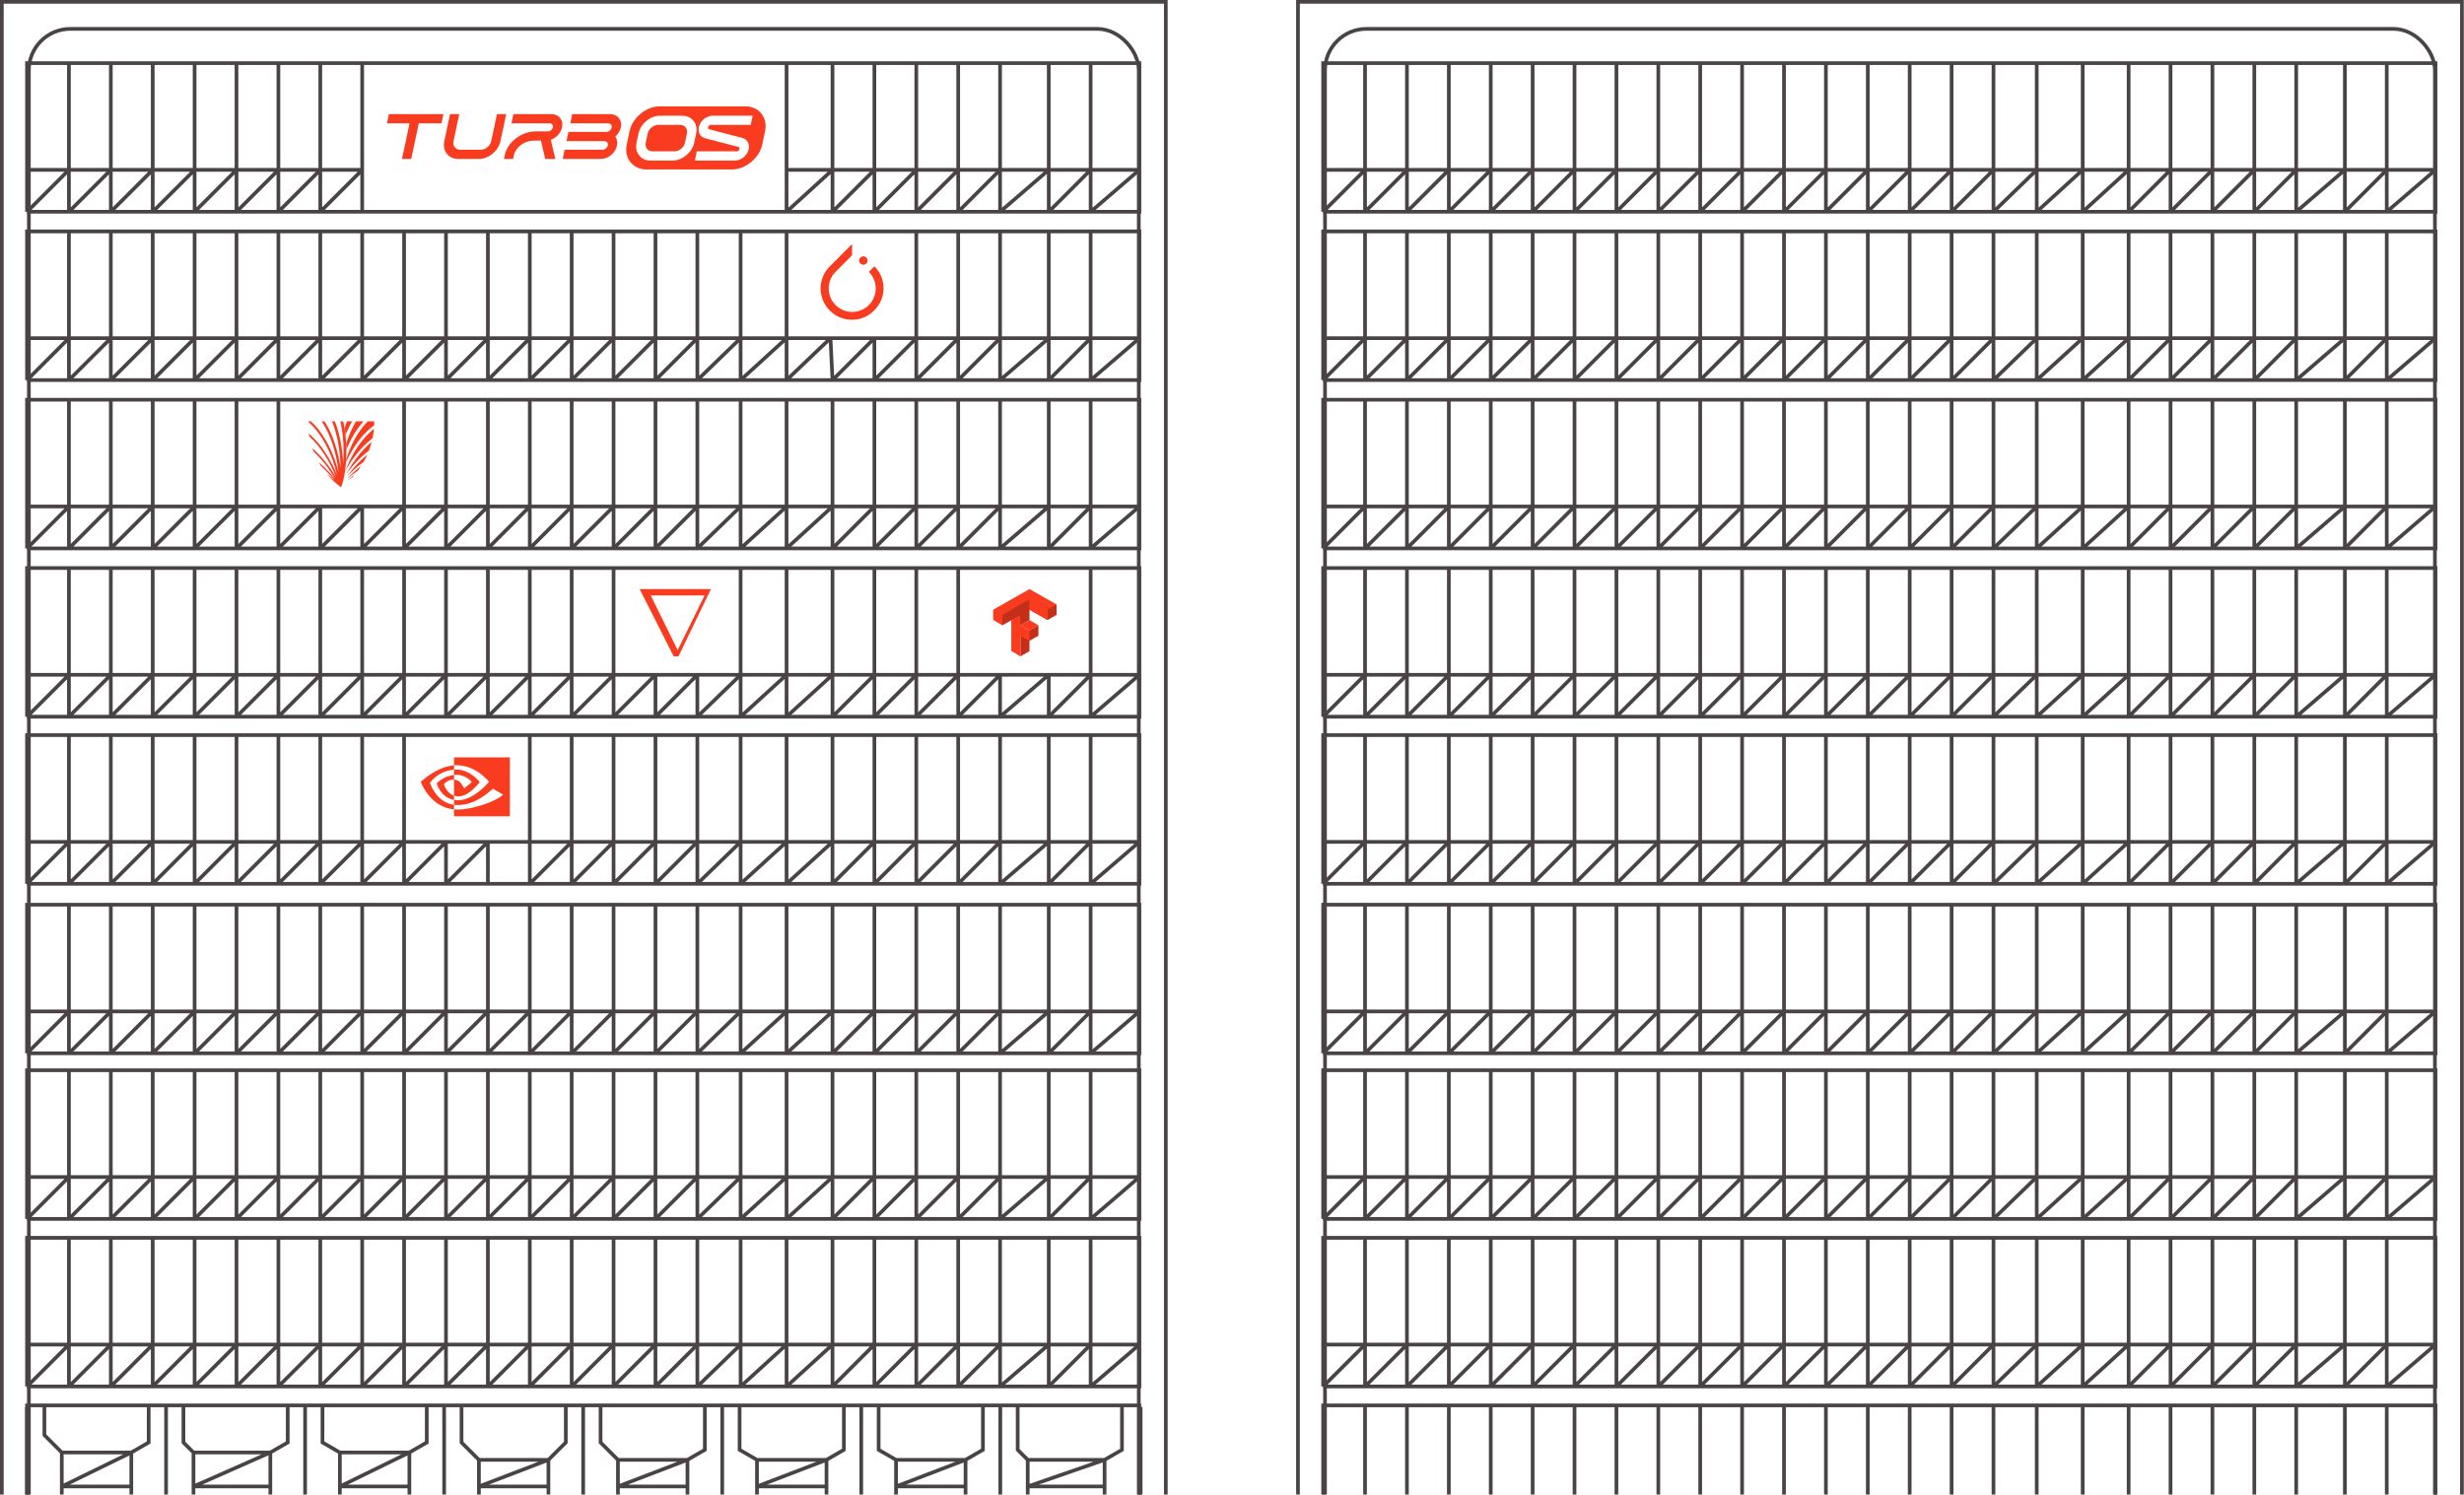 <svg width="666" height="404" viewBox="0 0 666 404" fill="none" xmlns="http://www.w3.org/2000/svg">
<rect x="0.5" y="0.5" width="314.612" height="719.356" stroke="#4A4345"/>
<rect x="7.806" y="7.806" width="300.001" height="704.745" rx="11.189" stroke="#4A4345"/>
<path d="M7.306 380.327V701.361C7.306 707.817 12.539 713.05 18.995 713.05H296.617C303.073 713.05 308.306 707.817 308.306 701.361V380.327" stroke="#4A4345"/>
<path d="M7.306 238.901L18.63 238.901M7.306 238.901L18.63 227.577M7.306 238.901L7.306 227.577M188.491 238.901L177.167 238.901M188.491 238.901L188.491 227.577M188.491 238.901L200.18 238.901M188.491 238.901L200.18 227.577M188.491 198.719L177.167 198.719M188.491 198.719L188.491 216.253L188.491 227.577M188.491 198.719L200.18 198.719M97.898 198.719L109.222 198.719M97.898 198.719L86.574 198.719M97.898 198.719L97.898 227.577M97.898 238.901L109.222 238.901M97.898 238.901L86.574 238.901M97.898 238.901L97.898 227.577M97.898 238.901L109.222 227.577M143.194 198.719L154.518 198.719M143.194 198.719L131.87 198.719L120.546 198.719L109.222 198.719M143.194 198.719L143.194 227.577M143.194 238.901L154.518 238.901M143.194 238.901L131.87 238.901M143.194 238.901L143.194 227.577M143.194 238.901L154.518 227.577M52.602 198.719L63.926 198.719M52.602 198.719L41.278 198.719M52.602 198.719L52.602 227.577M52.602 238.901L63.926 238.901M52.602 238.901L41.278 238.901M52.602 238.901L52.602 227.577M52.602 238.901L63.926 227.577M75.25 198.719L86.574 198.719M75.25 198.719L63.926 198.719M75.25 198.719L75.25 227.577M75.25 238.901L86.574 238.901M75.25 238.901L63.926 238.901M75.25 238.901L75.25 227.577M75.25 238.901L86.574 227.577M29.954 198.719L41.278 198.719M29.954 198.719L18.63 198.719M29.954 198.719L29.954 227.577M29.954 238.901L41.278 238.901M29.954 238.901L18.63 238.901M29.954 238.901L29.954 227.577M29.954 238.901L41.278 227.577M120.546 238.901L131.87 238.901M120.546 238.901L109.222 238.901M120.546 238.901L120.546 227.577M120.546 238.901L131.87 227.577M165.842 198.719L177.167 198.719M165.842 198.719L154.518 198.719M165.842 198.719L165.842 227.577M165.842 238.901L177.167 238.901M165.842 238.901L154.518 238.901M165.842 238.901L165.842 227.577M165.842 238.901L177.167 227.577M177.167 198.719L177.167 227.577M177.167 238.901L177.167 227.577M177.167 238.901L188.491 227.577M154.518 198.719L154.518 227.577M154.518 238.901L154.518 227.577M154.518 238.901L165.842 227.577M131.87 238.901L131.87 227.577M109.222 198.719L109.222 227.577M109.222 238.901L109.222 227.577M109.222 238.901L120.546 227.577M86.574 238.901L86.574 227.577M86.574 238.901L97.898 227.577M86.574 198.719L86.574 227.577M63.926 238.901L63.926 227.577M63.926 238.901L75.25 227.577M63.926 198.719L63.926 227.577M41.278 238.901L41.278 227.577M41.278 238.901L52.602 227.577M41.278 198.719L41.278 227.577M18.63 238.901L18.63 227.577M18.63 238.901L29.954 227.577M18.63 198.719L7.306 198.719L7.306 227.577M18.63 198.719L18.63 227.577M7.306 227.577L29.954 227.577M188.491 227.577L177.167 227.577M188.491 227.577L200.18 227.577M29.954 227.577L41.278 227.577M41.278 227.577L52.602 227.577M52.602 227.577L63.926 227.577M63.926 227.577L75.25 227.577M75.25 227.577L86.574 227.577M86.574 227.577L97.898 227.577M97.898 227.577L109.222 227.577M109.222 227.577L120.546 227.577M143.194 227.577L154.518 227.577M143.194 227.577L131.87 227.577M154.518 227.577L165.842 227.577M165.842 227.577L177.167 227.577M200.18 198.719L212.6 198.719M200.18 198.719L200.18 227.577M200.18 238.901L212.6 238.901M200.18 238.901L200.18 227.577M200.18 238.901L212.6 227.577M212.6 238.901L225.02 238.901M212.6 238.901L212.6 227.577M212.6 238.901L225.02 227.577M212.6 198.719L225.02 198.719M212.6 198.719L212.6 227.577M225.02 198.719L225.02 227.577M225.02 198.719L236.344 198.719M225.02 238.901L225.02 227.577M225.02 238.901L236.344 227.577M225.02 238.901L236.344 238.901M200.18 227.577L212.6 227.577M212.6 227.577L225.02 227.577M225.02 227.577L236.344 227.577M236.344 227.577L236.344 238.901M236.344 227.577L236.344 198.719M236.344 227.577L247.668 227.577M236.344 238.901L247.668 227.577M236.344 238.901L247.668 238.901M236.344 198.719L247.668 198.719M247.668 227.577L247.668 238.901M247.668 227.577L247.668 198.719M247.668 227.577L258.992 227.577M247.668 238.901L258.992 227.577M247.668 238.901L258.992 238.901M247.668 198.719L258.992 198.719M258.992 227.577L258.992 198.719M258.992 227.577L258.992 238.901M258.992 227.577L270.316 227.577M258.992 198.719L270.316 198.719M258.992 238.901L270.316 227.577M258.992 238.901L270.316 238.901M270.316 227.577L270.316 238.901M270.316 227.577L270.316 198.719M270.316 227.577L307.973 227.577M270.316 238.901L283.467 227.577M270.316 238.901L283.467 238.901M270.316 198.719L283.467 198.719M283.467 227.577L283.467 238.901M283.467 227.577L283.467 198.719M283.467 238.901L294.791 227.577M283.467 238.901L294.791 238.901M294.791 227.577L294.791 238.901M294.791 227.577L294.791 198.719M294.791 238.901L307.973 238.901L307.973 227.577M294.791 238.901L307.973 227.577M307.973 227.577L307.973 198.719L294.791 198.719M294.791 198.719L283.467 198.719M131.87 227.577L120.546 227.577" stroke="#4A4345"/>
<path d="M7.306 284.732L18.63 284.732M7.306 284.732L18.63 273.408M7.306 284.732L7.306 273.408M188.491 284.732L177.167 284.732M188.491 284.732L188.491 273.408M188.491 284.732L200.18 284.732M188.491 284.732L200.18 273.408M188.491 244.55L177.167 244.55M188.491 244.55L188.491 262.084L188.491 273.408M188.491 244.55L200.18 244.55M97.898 244.55L109.222 244.55M97.898 244.55L86.574 244.55M97.898 244.55L97.898 273.408M97.898 284.732L109.222 284.732M97.898 284.732L86.574 284.732M97.898 284.732L97.898 273.408M97.898 284.732L109.222 273.408M143.194 244.55L154.518 244.55M143.194 244.55L131.87 244.55M143.194 244.55L143.194 273.408M143.194 284.732L154.518 284.732M143.194 284.732L131.87 284.732M143.194 284.732L143.194 273.408M143.194 284.732L154.518 273.408M52.602 244.55L63.926 244.55M52.602 244.55L41.278 244.55M52.602 244.55L52.602 273.408M52.602 284.732L63.926 284.732M52.602 284.732L41.278 284.732M52.602 284.732L52.602 273.408M52.602 284.732L63.926 273.408M75.25 244.55L86.574 244.55M75.25 244.55L63.926 244.55M75.25 244.55L75.25 273.408M75.25 284.732L86.574 284.732M75.25 284.732L63.926 284.732M75.25 284.732L75.25 273.408M75.25 284.732L86.574 273.408M29.954 244.55L41.278 244.55M29.954 244.55L18.63 244.55M29.954 244.55L29.954 273.408M29.954 284.732L41.278 284.732M29.954 284.732L18.63 284.732M29.954 284.732L29.954 273.408M29.954 284.732L41.278 273.408M120.546 244.55L131.87 244.55M120.546 244.55L109.222 244.55M120.546 244.55L120.546 273.408M120.546 284.732L131.87 284.732M120.546 284.732L109.222 284.732M120.546 284.732L120.546 273.408M120.546 284.732L131.87 273.408M165.842 244.55L177.167 244.55M165.842 244.55L154.518 244.55M165.842 244.55L165.843 273.408M165.843 284.732L177.167 284.732M165.843 284.732L154.518 284.732M165.843 284.732L165.843 273.408M165.843 284.732L177.167 273.408M177.167 244.55L177.167 273.408M177.167 284.732L177.167 273.408M177.167 284.732L188.491 273.408M154.518 244.55L154.518 273.408M154.518 284.732L154.518 273.408M154.518 284.732L165.843 273.408M131.87 284.732L131.87 273.408M131.87 284.732L143.194 273.408M131.87 244.55L131.87 273.408M109.222 244.55L109.222 273.408M109.222 284.732L109.222 273.408M109.222 284.732L120.546 273.408M86.574 284.732L86.574 273.408M86.574 284.732L97.898 273.408M86.574 244.55L86.574 273.408M63.926 284.732L63.926 273.408M63.926 284.732L75.25 273.408M63.926 244.55L63.926 273.408M41.278 284.732L41.278 273.408M41.278 284.732L52.602 273.408M41.278 244.55L41.278 273.408M18.63 284.732L18.63 273.408M18.63 284.732L29.954 273.408M18.63 244.55L7.306 244.55L7.306 273.408M18.63 244.55L18.63 273.408M7.306 273.408L29.954 273.408M188.491 273.408L177.167 273.408M188.491 273.408L200.18 273.408M29.954 273.408L41.278 273.408M41.278 273.408L52.602 273.408M52.602 273.408L63.926 273.408M63.926 273.408L75.25 273.408M75.25 273.408L86.574 273.408M86.574 273.408L97.898 273.408M97.898 273.408L109.222 273.408M109.222 273.408L120.546 273.408M120.546 273.408L131.87 273.408M131.87 273.408L143.194 273.408M143.194 273.408L154.518 273.408M154.518 273.408L165.843 273.408M165.843 273.408L177.167 273.408M200.18 244.55L212.6 244.55M200.18 244.55L200.18 273.408M200.18 284.732L212.6 284.732M200.18 284.732L200.18 273.408M200.18 284.732L212.6 273.408M212.6 284.732L225.02 284.732M212.6 284.732L212.6 273.408M212.6 284.732L225.02 273.408M212.6 244.55L225.02 244.55M212.6 244.55L212.6 273.408M225.02 244.55L225.02 273.408M225.02 244.55L236.344 244.55M225.02 284.732L225.02 273.408M225.02 284.732L236.344 273.408M225.02 284.732L236.344 284.732M200.18 273.408L212.6 273.408M212.6 273.408L225.02 273.408M225.02 273.408L236.344 273.408M236.344 273.408L236.344 284.732M236.344 273.408L236.344 244.55M236.344 273.408L247.668 273.408M236.344 284.732L247.668 273.408M236.344 284.732H247.668M236.344 244.55L247.668 244.55M247.668 273.408L247.668 284.732M247.668 273.408L247.668 244.55M247.668 273.408L258.992 273.408M247.668 284.732L258.992 273.408M247.668 284.732L258.992 284.732M247.668 244.55L258.992 244.55M258.992 273.408L258.992 244.55M258.992 273.408L258.992 284.732M258.992 273.408L270.316 273.408M258.992 244.55L270.316 244.55M258.992 284.732L270.316 273.408M258.992 284.732L270.316 284.732M270.316 273.408L270.316 284.732M270.316 273.408L270.316 244.55M270.316 273.408L307.973 273.408M270.316 284.732L283.467 273.408M270.316 284.732L283.467 284.732M270.316 244.55L283.467 244.55M283.467 273.408L283.467 284.732M283.467 273.408L283.467 244.55M283.467 284.732L294.791 273.408M283.467 284.732L294.791 284.732M294.791 273.408L294.791 284.732M294.791 273.408L294.791 244.55M294.791 284.732L307.973 284.732L307.973 273.408M294.791 284.732L307.973 273.408M307.973 273.408L307.973 244.55L294.791 244.55M294.791 244.55L283.467 244.55" stroke="#4A4345"/>
<path d="M7.306 193.736L18.63 193.736M7.306 193.736L18.63 182.412M7.306 193.736L7.306 182.412M188.491 193.736L177.167 193.736M188.491 193.736L200.18 193.736M188.491 193.736L188.491 182.412M188.491 193.736L200.18 182.412M97.898 153.554L109.222 153.554M97.898 153.554L86.574 153.554M97.898 153.554L97.898 182.412M97.898 193.736L109.222 193.736M97.898 193.736L86.574 193.736M97.898 193.736L97.898 182.412M97.898 193.736L109.222 182.412M143.194 153.554L154.518 153.554M143.194 153.554L131.87 153.554M143.194 153.554L143.194 182.412M143.194 193.736L154.518 193.736M143.194 193.736L131.87 193.736M143.194 193.736L143.194 182.412M143.194 193.736L154.518 182.412M52.602 153.554L63.926 153.554M52.602 153.554L41.278 153.554M52.602 153.554L52.602 182.412M52.602 193.736L63.926 193.736M52.602 193.736L41.278 193.736M52.602 193.736L52.602 182.412M52.602 193.736L63.926 182.412M75.25 153.554L86.574 153.554M75.25 153.554L63.926 153.554M75.25 153.554L75.25 182.412M75.25 193.736L86.574 193.736M75.25 193.736L63.926 193.736M75.25 193.736L75.25 182.412M75.25 193.736L86.574 182.412M29.954 153.554L41.278 153.554M29.954 153.554L18.63 153.554M29.954 153.554L29.954 182.412M29.954 193.736L41.278 193.736M29.954 193.736L18.63 193.736M29.954 193.736L29.954 182.412M29.954 193.736L41.278 182.412M120.546 153.554L131.87 153.554M120.546 153.554L109.222 153.554M120.546 153.554L120.546 182.412M120.546 193.736L131.87 193.736M120.546 193.736L109.222 193.736M120.546 193.736L120.546 182.412M120.546 193.736L131.87 182.412M165.842 153.554L177.167 153.554L188.491 153.554L200.18 153.554M165.842 153.554L154.518 153.554M165.842 153.554L165.842 182.412M165.842 193.736L177.167 193.736M165.842 193.736L154.518 193.736M165.842 193.736L165.842 182.412M165.842 193.736L177.167 182.412M177.167 193.736L177.167 182.412M177.167 193.736L188.491 182.412M154.518 153.554L154.518 182.412M154.518 193.736L154.518 182.412M154.518 193.736L165.842 182.412M131.87 193.736L131.87 182.412M131.87 193.736L143.194 182.412M131.87 153.554L131.87 182.412M109.222 153.554L109.222 182.412M109.222 193.736L109.222 182.412M109.222 193.736L120.546 182.412M86.574 193.736L86.574 182.412M86.574 193.736L97.898 182.412M86.574 153.554L86.574 182.412M63.926 193.736L63.926 182.412M63.926 193.736L75.25 182.412M63.926 153.554L63.926 182.412M41.278 193.736L41.278 182.412M41.278 193.736L52.602 182.412M41.278 153.554L41.278 182.412M18.63 193.736L18.63 182.412M18.63 193.736L29.954 182.412M18.63 153.554L7.306 153.554L7.306 182.412M18.63 153.554L18.63 182.412M7.306 182.412L29.954 182.412M29.954 182.412L41.278 182.412M41.278 182.412L52.602 182.412M52.602 182.412L63.926 182.412M63.926 182.412L75.25 182.412M75.25 182.412L86.574 182.412M86.574 182.412L97.898 182.412M97.898 182.412L109.222 182.412M109.222 182.412L120.546 182.412M120.546 182.412L131.87 182.412M131.87 182.412L143.194 182.412M143.194 182.412L154.518 182.412M154.518 182.412L165.842 182.412M165.842 182.412L177.167 182.412M200.18 153.554L212.6 153.554M200.18 153.554L200.18 182.412M200.18 193.736L212.6 193.736M200.18 193.736L200.18 182.412M200.18 193.736L212.6 182.412M212.6 193.736L225.02 193.736M212.6 193.736L212.6 182.412M212.6 193.736L225.02 182.412M212.6 153.554L225.02 153.554M212.6 153.554L212.6 182.412M225.02 153.554L225.02 182.412M225.02 153.554L236.344 153.554M225.02 193.736L225.02 182.412M225.02 193.736L236.344 182.412M225.02 193.736L236.344 193.736M200.18 182.412L212.6 182.412M200.18 182.412L188.491 182.412M212.6 182.412L225.02 182.412M225.02 182.412L236.344 182.412M236.344 182.412L236.344 193.736M236.344 182.412L236.344 153.554M236.344 182.412L247.668 182.412M236.344 193.736L247.668 182.412M236.344 193.736L247.668 193.736M236.344 153.554L247.668 153.554M247.668 182.412L247.668 193.736M247.668 182.412L247.668 153.554M247.668 182.412L258.992 182.412M247.668 193.736L258.992 182.412M247.668 193.736L258.992 193.736M247.668 153.554L258.992 153.554M258.992 182.412L258.992 153.554M258.992 182.412L258.992 193.736M258.992 182.412L270.316 182.412M258.992 153.554L270.316 153.554L283.467 153.554L294.791 153.554M258.992 193.736L270.316 193.736M258.992 193.736L270.316 182.412M270.316 193.736L283.467 193.736M270.316 193.736L270.316 182.412M270.316 193.736L283.467 182.412M283.467 193.736L294.791 193.736M283.467 193.736L283.467 182.412M283.467 193.736L294.791 182.412M294.791 182.412L294.791 193.736M294.791 182.412L294.791 153.554M294.791 182.412L283.467 182.412M294.791 182.412L307.973 182.412M294.791 193.736L307.973 193.736L307.973 182.412M294.791 193.736L307.973 182.412M307.973 182.412L307.973 153.554L294.791 153.554M188.491 182.412L177.167 182.412M283.467 182.412L270.316 182.412" stroke="#4A4345"/>
<path d="M275.806 169.039L278.263 167.614L280.683 169.039L278.263 170.434L275.806 169.069V169.039ZM268.436 164.823L278.267 159.242L285.576 163.397L283.156 167.613L278.274 164.823L270.904 169.008L268.436 164.823Z" fill="#F93B1F"/>
<path d="M275.806 174.62V171.83L278.226 170.434L280.682 169.039V171.83L278.262 173.225V176.015L275.806 177.441V174.62ZM275.806 169.04L273.349 167.645L270.893 169.01V166.219L278.262 162.033V167.614L275.806 169.04ZM283.114 166.219V164.824L285.571 163.398L285.601 166.189L283.145 167.614L283.114 166.219Z" fill="#C32F19"/>
<path d="M273.348 175.954V167.644L275.769 166.279L275.799 169.039L278.255 170.404V173.225L275.799 171.92V177.44L273.348 175.954ZM269.649 168.281L268.436 167.553V164.825L270.892 166.22V169.01L269.649 168.281ZM278.263 164.823V162.033L283.115 164.823L283.145 167.614L278.263 164.823Z" fill="#F93B1F"/>
<path fill-rule="evenodd" clip-rule="evenodd" d="M172.891 159.242L182.097 177.441H183.382L192.16 159.242H172.891ZM175.888 160.955L183.168 175.728L190.447 160.955H175.888Z" fill="#F93B1F"/>
<path d="M7.306 148.239L18.63 148.239M7.306 148.239L18.63 136.915M7.306 148.239L7.306 136.915M188.491 148.239L177.167 148.239M188.491 148.239L188.491 136.915M188.491 148.239L200.18 148.239M188.491 148.239L200.18 136.915M188.491 108.057L177.167 108.057M188.491 108.057L188.491 125.591L188.491 136.915M188.491 108.057L200.18 108.057M97.898 148.239L109.222 148.239M97.898 148.239L86.574 148.239M97.898 148.239L97.898 136.915M97.898 148.239L109.222 136.915M143.194 108.057L154.518 108.057M143.194 108.057L131.87 108.057M143.194 108.057L143.194 136.915M143.194 148.239L154.518 148.239M143.194 148.239L131.87 148.239M143.194 148.239L143.194 136.915M143.194 148.239L154.518 136.915M52.602 108.057L63.926 108.057M52.602 108.057L41.278 108.057M52.602 108.057L52.602 136.915M52.602 148.239L63.926 148.239M52.602 148.239L41.278 148.239M52.602 148.239L52.602 136.915M52.602 148.239L63.926 136.915M75.25 108.057L86.574 108.057L97.898 108.057L109.222 108.057M75.25 108.057L63.926 108.057M75.25 108.057L75.25 136.915M75.25 148.239L86.574 148.239M75.25 148.239L63.926 148.239M75.25 148.239L75.25 136.915M75.25 148.239L86.574 136.915M29.954 108.057L41.278 108.057M29.954 108.057L18.63 108.057M29.954 108.057L29.954 136.915M29.954 148.239L41.278 148.239M29.954 148.239L18.63 148.239M29.954 148.239L29.954 136.915M29.954 148.239L41.278 136.915M120.546 108.057L131.87 108.057M120.546 108.057L109.222 108.057M120.546 108.057L120.546 136.915M120.546 148.239L131.87 148.239M120.546 148.239L109.222 148.239M120.546 148.239L120.546 136.915M120.546 148.239L131.87 136.915M165.842 108.057L177.167 108.057M165.842 108.057L154.518 108.057M165.842 108.057L165.842 136.915M165.842 148.239L177.167 148.239M165.842 148.239L154.518 148.239M165.842 148.239L165.842 136.915M165.842 148.239L177.167 136.915M177.167 108.057L177.167 136.915M177.167 148.239L177.167 136.915M177.167 148.239L188.491 136.915M154.518 108.057L154.518 136.915M154.518 148.239L154.518 136.915M154.518 148.239L165.842 136.915M131.87 148.239L131.87 136.915M131.87 148.239L143.194 136.915M131.87 108.057L131.87 136.915M109.222 108.057L109.222 136.915M109.222 148.239L109.222 136.915M109.222 148.239L120.546 136.915M86.574 148.239L97.898 136.915M86.574 148.239L86.574 136.915M63.926 148.239L63.926 136.915M63.926 148.239L75.25 136.915M63.926 108.057L63.926 136.915M41.278 148.239L41.278 136.915M41.278 148.239L52.602 136.915M41.278 108.057L41.278 136.915M18.63 148.239L18.63 136.915M18.63 148.239L29.954 136.915M18.63 108.057L7.306 108.057L7.306 136.915M18.63 108.057L18.63 136.915M7.306 136.915L29.954 136.915M188.491 136.915L177.167 136.915M188.491 136.915L200.18 136.915M29.954 136.915L41.278 136.915M41.278 136.915L52.602 136.915M52.602 136.915L63.926 136.915M63.926 136.915L75.25 136.915M75.25 136.915L86.574 136.915M109.222 136.915L120.546 136.915M109.222 136.915L97.898 136.915M120.546 136.915L131.87 136.915M131.87 136.915L143.194 136.915M143.194 136.915L154.518 136.915M154.518 136.915L165.842 136.915M165.842 136.915L177.167 136.915M200.18 108.057L212.6 108.057M200.18 108.057L200.18 136.915M200.18 148.239L212.6 148.239M200.18 148.239L200.18 136.915M200.18 148.239L212.6 136.915M212.6 148.239L225.02 148.239M212.6 148.239L212.6 136.915M212.6 148.239L225.02 136.915M212.6 108.057L225.02 108.057M212.6 108.057L212.6 136.915M225.02 108.057L225.02 136.915M225.02 108.057L236.344 108.057M225.02 148.239L225.02 136.915M225.02 148.239L236.344 136.915M225.02 148.239L236.344 148.239M200.18 136.915L212.6 136.915M212.6 136.915L225.02 136.915M225.02 136.915L236.344 136.915M236.344 136.915L236.344 148.239M236.344 136.915L236.344 108.057M236.344 136.915L247.668 136.915M236.344 148.239L247.668 136.915M236.344 148.239L247.668 148.239M236.344 108.057L247.668 108.057M247.668 136.915L247.668 148.239M247.668 136.915L247.668 108.057M247.668 136.915L258.992 136.915M247.668 148.239L258.992 136.915M247.668 148.239L258.992 148.239M247.668 108.057L258.992 108.057M258.992 136.915L258.992 108.057M258.992 136.915L258.992 148.239M258.992 136.915L270.316 136.915M258.992 108.057L270.316 108.057M258.992 148.239L270.316 136.915M258.992 148.239L270.316 148.239M270.316 136.915L270.316 148.239M270.316 136.915L270.316 108.057M270.316 136.915L307.973 136.915M270.316 148.239L283.467 136.915M270.316 148.239L283.467 148.239M270.316 108.057L283.467 108.057M283.467 136.915L283.467 148.239M283.467 136.915L283.467 108.057M283.467 148.239L294.791 136.915M283.467 148.239L294.791 148.239M294.791 136.915L294.791 148.239M294.791 136.915L294.791 108.057M294.791 148.239L307.973 148.239L307.973 136.915M294.791 148.239L307.973 136.915M307.973 136.915L307.973 108.057L294.791 108.057M294.791 108.057L283.467 108.057M97.898 136.915L86.574 136.915" stroke="#4A4345"/>
<path d="M7.306 102.741L18.63 102.741M7.306 102.741L18.63 91.417M7.306 102.741L7.306 91.417M188.491 102.741L177.167 102.741M188.491 102.741L188.491 91.417M188.491 102.741L200.18 102.741M188.491 102.741L200.18 91.417M188.491 62.559L177.167 62.559M188.491 62.559L188.491 80.093L188.491 91.417M188.491 62.559L200.18 62.559M97.898 62.559L109.222 62.559M97.898 62.559L86.574 62.559M97.898 62.559L97.898 91.417M97.898 102.741L109.222 102.741M97.898 102.741L86.574 102.741M97.898 102.741L97.898 91.417M97.898 102.741L109.222 91.417M143.194 62.559L154.518 62.559M143.194 62.559L131.87 62.559M143.194 62.559L143.194 91.417M143.194 102.741L154.518 102.741M143.194 102.741L131.87 102.741M143.194 102.741L143.194 91.417M143.194 102.741L154.518 91.417M52.602 62.559L63.926 62.559M52.602 62.559L41.278 62.559M52.602 62.559L52.602 91.417M52.602 102.741L63.926 102.741M52.602 102.741L41.278 102.741M52.602 102.741L52.602 91.417M52.602 102.741L63.926 91.417M75.25 62.559L86.574 62.559M75.25 62.559L63.926 62.559M75.25 62.559L75.25 91.417M75.25 102.741L86.574 102.741M75.25 102.741L63.926 102.741M75.25 102.741L75.25 91.417M75.25 102.741L86.574 91.417M29.954 62.559L41.278 62.559M29.954 62.559L18.63 62.559M29.954 62.559L29.954 91.417M29.954 102.741L41.278 102.741M29.954 102.741L18.63 102.741M29.954 102.741L29.954 91.417M29.954 102.741L41.278 91.417M120.546 62.559L131.87 62.559M120.546 62.559L109.222 62.559M120.546 62.559L120.546 91.417M120.546 102.741L131.87 102.741M120.546 102.741L109.222 102.741M120.546 102.741L120.546 91.417M120.546 102.741L131.87 91.417M165.842 62.559L177.167 62.559M165.842 62.559L154.518 62.559M165.842 62.559L165.842 91.417M165.842 102.741L177.167 102.741M165.842 102.741L154.518 102.741M165.842 102.741L165.842 91.417M165.842 102.741L177.167 91.417M177.167 62.559L177.167 91.417M177.167 102.741L177.167 91.417M177.167 102.741L188.491 91.417M154.518 62.559L154.518 91.417M154.518 102.741L154.518 91.417M154.518 102.741L165.842 91.417M131.87 102.741L131.87 91.417M131.87 102.741L143.194 91.417M131.87 62.559L131.87 91.417M109.222 62.559L109.222 91.417M109.222 102.741L109.222 91.417M109.222 102.741L120.546 91.417M86.574 102.741L86.574 91.417M86.574 102.741L97.898 91.417M86.574 62.559L86.574 91.417M63.926 102.741L63.926 91.417M63.926 102.741L75.25 91.417M63.926 62.559L63.926 91.417M41.278 102.741L41.278 91.417M41.278 102.741L52.602 91.417M41.278 62.559L41.278 91.417M18.63 102.741L18.63 91.417M18.63 102.741L29.954 91.417M18.63 62.559L7.306 62.559L7.306 91.417M18.63 62.559L18.63 91.417M7.306 91.417L29.954 91.417M188.491 91.417L177.167 91.417M188.491 91.417L200.18 91.417M29.954 91.417L41.278 91.417M41.278 91.417L52.602 91.417M52.602 91.417L63.926 91.417M63.926 91.417L75.25 91.417M75.25 91.417L86.574 91.417M86.574 91.417L97.898 91.417M97.898 91.417L109.222 91.417M109.222 91.417L120.546 91.417M120.546 91.417L131.87 91.417M131.87 91.417L143.194 91.417M143.194 91.417L154.518 91.417M154.518 91.417L165.842 91.417M165.842 91.417L177.167 91.417M200.18 62.559L212.6 62.559M200.18 62.559L200.18 91.417M200.18 102.741L212.6 102.741M200.18 102.741L200.18 91.417M200.18 102.741L212.6 91.417M212.6 102.741L225.02 102.741M212.6 102.741L212.6 91.417M212.6 102.741L224.472 91.417M212.6 62.559L225.02 62.559L236.344 62.559L247.668 62.559M212.6 62.559L212.6 91.417M225.02 102.741L236.344 102.741M225.02 102.741L224.472 91.417M225.02 102.741L236.344 91.417M200.18 91.417L212.6 91.417M212.6 91.417L224.472 91.417M236.344 102.741L247.668 102.741M236.344 102.741L236.344 91.417M236.344 102.741L247.668 91.417M247.668 91.417L247.668 102.741M247.668 91.417L247.668 62.559M247.668 91.417L258.992 91.417M247.668 91.417L236.344 91.417M247.668 102.741L258.992 91.417M247.668 102.741L258.992 102.741M247.668 62.559L258.992 62.559M258.992 91.417L258.992 62.559M258.992 91.417L258.992 102.741M258.992 91.417L270.316 91.417M258.992 62.559L270.316 62.559M258.992 102.741L270.316 91.417M258.992 102.741L270.316 102.741M270.316 91.417L270.316 102.741M270.316 91.417L270.316 62.559M270.316 91.417L307.973 91.417M270.316 102.741L283.467 91.417M270.316 102.741L283.467 102.741M270.316 62.559L283.467 62.559M283.467 91.417L283.467 102.741M283.467 91.417L283.467 62.559M283.467 102.741L294.791 91.417M283.467 102.741L294.791 102.741M294.791 91.417L294.791 102.741M294.791 91.417L294.791 62.559M294.791 102.741L307.973 102.741L307.973 91.417M294.791 102.741L307.973 91.417M307.973 91.417L307.973 62.559L294.791 62.559M294.791 62.559L283.467 62.559M236.344 91.417L224.472 91.417" stroke="#4A4345"/>
<path d="M236.329 71.988L234.843 73.475C237.32 75.952 237.32 79.987 234.843 82.464C232.365 84.941 228.331 84.941 225.853 82.464C223.376 79.987 223.376 75.952 225.853 73.475L229.817 69.511L230.313 68.945V65.972L224.296 71.988C223.505 72.771 222.878 73.702 222.45 74.729C222.021 75.756 221.801 76.857 221.801 77.969C221.801 79.082 222.021 80.183 222.45 81.21C222.878 82.236 223.505 83.168 224.296 83.95C225.079 84.741 226.01 85.369 227.037 85.797C228.063 86.225 229.165 86.446 230.277 86.446C231.389 86.446 232.491 86.225 233.517 85.797C234.544 85.369 235.476 84.741 236.258 83.95C239.656 80.624 239.656 75.244 236.329 71.988Z" fill="#F93B1F"/>
<path d="M233.355 71.564C233.981 71.564 234.488 71.056 234.488 70.431C234.488 69.806 233.981 69.299 233.355 69.299C232.73 69.299 232.223 69.806 232.223 70.431C232.223 71.056 232.73 71.564 233.355 71.564Z" fill="#F93B1F"/>
<path d="M7.306 57.244L18.63 57.244M7.306 57.244L18.63 45.92M7.306 57.244L7.306 45.92M97.898 17.062L109.222 17.062L120.546 17.062L131.87 17.062L143.194 17.062L154.518 17.062L165.842 17.062L177.167 17.062L188.491 17.062L200.18 17.062L212.6 17.062M97.898 17.062L86.574 17.062M97.898 17.062L97.898 45.92M97.898 57.244L109.222 57.244L120.546 57.244L131.87 57.244L143.194 57.244L154.518 57.244L165.843 57.244L177.167 57.244L188.491 57.244L200.18 57.244L212.6 57.244M97.898 57.244L86.574 57.244M97.898 57.244L97.898 45.92M52.602 17.062L63.926 17.062M52.602 17.062L41.278 17.062M52.602 17.062L52.602 45.92M52.602 57.244L63.926 57.244M52.602 57.244L41.278 57.244M52.602 57.244L52.602 45.92M52.602 57.244L63.926 45.92M75.25 17.062L86.574 17.062M75.25 17.062L63.926 17.062M75.25 17.062L75.25 45.92M75.25 57.244L86.574 57.244M75.25 57.244L63.926 57.244M75.25 57.244L75.25 45.92M75.25 57.244L86.574 45.92M29.954 17.062L41.278 17.062M29.954 17.062L18.63 17.062M29.954 17.062L29.954 45.92M29.954 57.244L41.278 57.244M29.954 57.244L18.63 57.244M29.954 57.244L29.954 45.92M29.954 57.244L41.278 45.92M86.574 57.244L86.574 45.92M86.574 57.244L97.898 45.92M86.574 17.062L86.574 45.92M63.926 57.244L63.926 45.92M63.926 57.244L75.25 45.92M63.926 17.062L63.926 45.92M41.278 57.244L41.278 45.92M41.278 57.244L52.602 45.92M41.278 17.062L41.278 45.92M18.63 57.244L18.63 45.92M18.63 57.244L29.954 45.92M18.63 17.062L7.306 17.062L7.306 45.92M18.63 17.062L18.63 45.92M7.306 45.92L29.954 45.92M29.954 45.92L41.278 45.92M41.278 45.92L52.602 45.92M52.602 45.92L63.926 45.92M63.926 45.92L75.25 45.92M75.25 45.92L86.574 45.92M86.574 45.92L97.898 45.92M212.6 57.244L225.02 57.244M212.6 57.244L212.6 45.92M212.6 57.244L225.02 45.92M212.6 17.062L225.02 17.062M212.6 17.062L212.6 45.92M225.02 17.062L225.02 45.92M225.02 17.062L236.344 17.062M225.02 57.244L225.02 45.92M225.02 57.244L236.344 45.92M225.02 57.244L236.344 57.244M212.6 45.92L225.02 45.92M225.02 45.92L236.344 45.92M236.344 45.92L236.344 57.244M236.344 45.92L236.344 17.062M236.344 45.92L247.668 45.92M236.344 57.244L247.668 45.92M236.344 57.244L247.668 57.244M236.344 17.062L247.668 17.061M247.668 45.92L247.668 57.244M247.668 45.92L247.668 17.061M247.668 45.92L258.992 45.92M247.668 57.244L258.992 45.92M247.668 57.244L258.992 57.244M247.668 17.061L258.992 17.061M258.992 45.92L258.992 17.061M258.992 45.92L258.992 57.244M258.992 45.92L270.316 45.92M258.992 17.061L270.316 17.061M258.992 57.244L270.316 45.92M258.992 57.244L270.316 57.244M270.316 45.92L270.316 57.244M270.316 45.92L270.316 17.061M270.316 45.92L307.973 45.92M270.316 57.244L283.467 45.92M270.316 57.244L283.467 57.244M270.316 17.061L283.467 17.062M283.467 45.92L283.467 57.244M283.467 45.92L283.467 17.062M283.467 57.244L294.791 45.92M283.467 57.244L294.791 57.244M294.791 45.92L294.791 57.244M294.791 45.92L294.791 17.062M294.791 57.244L307.973 57.244L307.973 45.92M294.791 57.244L307.973 45.92M307.973 45.92L307.973 17.062L294.791 17.062M294.791 17.062L283.467 17.062" stroke="#4A4345"/>
<path d="M110.694 33.343C108.672 33.343 106.63 33.343 104.588 33.343C104.77 32.514 104.932 31.685 105.114 30.856C110.027 30.856 114.94 30.856 119.853 30.856C119.671 31.685 119.509 32.514 119.327 33.343C117.285 33.343 115.243 33.343 113.201 33.343C112.857 34.94 112.514 36.558 112.17 38.155C111.826 39.773 111.482 41.37 111.159 42.967C110.31 42.967 109.481 42.967 108.652 42.967C108.996 41.37 109.339 39.773 109.683 38.155C110.027 36.558 110.37 34.94 110.694 33.343Z" fill="#F93B1F"/>
<path d="M120.093 38.155C120.153 37.912 120.194 37.65 120.255 37.387C120.295 37.164 120.356 36.922 120.416 36.679C120.618 35.709 120.821 34.738 121.023 33.768C121.225 32.797 121.427 31.827 121.629 30.856C122.458 30.856 123.287 30.856 124.137 30.856C123.934 31.827 123.712 32.797 123.51 33.768C123.308 34.738 123.105 35.709 122.903 36.679C122.843 36.922 122.782 37.164 122.741 37.387C122.681 37.65 122.62 37.912 122.58 38.155C122.317 39.429 123.126 40.48 124.42 40.48C125.147 40.48 125.896 40.48 126.623 40.48C126.987 40.48 127.371 40.48 127.735 40.48C128.463 40.48 129.211 40.48 129.939 40.48C131.233 40.48 132.507 39.429 132.77 38.155C132.83 37.912 132.891 37.65 132.932 37.387C132.992 37.164 133.033 36.922 133.093 36.679C133.296 35.709 133.498 34.738 133.72 33.768C133.922 32.797 134.124 31.827 134.327 30.856C135.156 30.856 135.985 30.856 136.814 30.856C136.611 31.827 136.409 32.797 136.207 33.768C135.985 34.738 135.782 35.709 135.58 36.679C135.52 36.922 135.479 37.164 135.418 37.387C135.378 37.65 135.317 37.912 135.257 38.155C134.994 39.489 134.185 40.682 133.134 41.552C132.062 42.441 130.748 42.967 129.414 42.967C128.686 42.967 127.938 42.967 127.21 42.967C126.826 42.967 126.462 42.967 126.098 42.967C125.35 42.967 124.622 42.967 123.874 42.967C122.559 42.967 121.468 42.441 120.78 41.552C120.093 40.682 119.81 39.489 120.093 38.155Z" fill="#F93B1F"/>
<path d="M138.893 41.996C138.812 42.32 138.752 42.644 138.691 42.967C137.842 42.967 137.013 42.967 136.204 42.967C136.265 42.644 136.326 42.32 136.406 41.996C136.791 40.177 137.903 38.6 139.379 37.468C140.834 36.315 142.654 35.608 144.413 35.527C144.514 35.527 144.635 35.527 144.737 35.527C145.727 35.527 146.718 35.527 147.688 35.527C147.83 35.527 147.971 35.527 148.093 35.527C148.699 35.527 149.306 35.021 149.427 34.435C149.549 33.828 149.164 33.343 148.558 33.343C146.839 33.343 145.121 33.343 143.402 33.343C141.684 33.343 139.965 33.343 138.246 33.343C138.428 32.514 138.59 31.685 138.772 30.856C140.491 30.856 142.209 30.856 143.928 30.856C145.646 30.856 147.385 30.856 149.104 30.856C150.074 30.856 150.883 31.261 151.409 31.907C151.914 32.554 152.136 33.444 151.914 34.435C151.752 35.203 151.368 35.911 150.822 36.497C150.297 37.083 149.609 37.528 148.881 37.791C149.083 38.66 149.286 39.51 149.488 40.379C149.69 41.248 149.892 42.118 150.115 42.967C149.185 42.967 148.295 42.967 147.385 42.967C147.183 42.158 146.981 41.329 146.799 40.5C146.597 39.671 146.415 38.843 146.212 38.014C146.172 38.014 146.152 38.014 146.111 38.014C145.849 38.014 145.565 38.014 145.303 38.014C144.939 38.014 144.575 38.014 144.211 38.014C144.13 38.014 144.069 38.014 143.988 38.034C142.796 38.074 141.643 38.539 140.713 39.247C139.803 39.975 139.116 40.925 138.893 41.996Z" fill="#F93B1F"/>
<path d="M152.099 42.967C152.26 42.138 152.442 41.309 152.604 40.48C156.041 40.48 159.438 40.48 162.875 40.48C163.522 40.48 164.149 39.955 164.291 39.328C164.432 38.681 164.028 38.155 163.381 38.155C159.944 38.155 156.547 38.155 153.11 38.155C153.13 38.115 153.13 38.074 153.15 38.014C153.292 37.286 153.453 36.538 153.615 35.81C153.615 35.749 153.635 35.709 153.635 35.668C157.052 35.668 160.469 35.668 163.906 35.668C164.533 35.668 165.18 35.142 165.322 34.495C165.463 33.869 165.039 33.343 164.392 33.343C160.975 33.343 157.558 33.343 154.141 33.343C154.323 32.514 154.505 31.685 154.666 30.856C158.104 30.856 161.541 30.856 164.978 30.856C165.969 30.856 166.777 31.261 167.283 31.907C167.809 32.554 168.031 33.444 167.829 34.435C167.627 35.385 167.04 36.275 166.292 36.901C166.777 37.548 166.959 38.438 166.757 39.388C166.555 40.379 165.948 41.269 165.16 41.916C164.392 42.583 163.401 42.967 162.41 42.967C158.973 42.967 155.536 42.967 152.099 42.967Z" fill="#F93B1F"/>
<path d="M201.443 28.751C203.32 28.751 204.856 29.49 205.822 30.741C206.789 31.964 207.187 33.642 206.789 35.519C206.533 36.684 206.306 37.85 206.05 39.016C205.68 40.892 204.514 42.57 203.036 43.792C201.558 45.015 199.709 45.811 197.833 45.811H174.726C172.877 45.811 171.342 45.043 170.375 43.792C169.408 42.598 169.01 40.892 169.408 39.016C169.664 37.85 169.892 36.684 170.147 35.519C170.545 33.642 171.654 31.964 173.161 30.741C174.64 29.491 176.488 28.751 178.336 28.751H201.443ZM178.397 31.279C177.083 31.279 175.769 31.804 174.718 32.694C173.646 33.563 172.858 34.756 172.575 36.09C172.393 36.919 172.231 37.748 172.049 38.577C171.766 39.912 172.049 41.125 172.736 41.974C173.424 42.863 174.516 43.409 175.83 43.409H181.794C183.128 43.409 184.443 42.843 185.494 41.974C186.545 41.105 187.375 39.912 187.638 38.577C187.82 37.748 187.981 36.919 188.163 36.09C188.446 34.756 188.163 33.563 187.476 32.694C186.788 31.804 185.697 31.279 184.362 31.279H178.397ZM192.664 31.279C191.087 31.279 189.509 32.431 189.004 33.987C188.741 34.776 188.781 35.525 189.064 36.131C189.348 36.737 189.894 37.182 190.622 37.384C191.734 37.667 192.846 37.95 193.958 38.253C195.818 38.738 197.678 39.224 199.559 39.709C199.841 39.77 199.962 40.073 199.861 40.376C199.76 40.679 199.457 40.903 199.134 40.903H188.337C188.175 41.731 187.994 42.581 187.832 43.409H198.628C200.185 43.409 201.762 42.237 202.268 40.68C202.53 39.891 202.47 39.143 202.187 38.536C201.903 37.93 201.378 37.486 200.65 37.283C199.538 37 198.406 36.717 197.314 36.413C195.454 35.928 193.594 35.443 191.733 34.958C191.43 34.897 191.309 34.594 191.41 34.291C191.511 33.988 191.814 33.765 192.138 33.765H202.915C203.097 32.936 203.279 32.107 203.44 31.279H192.664ZM183.837 33.765C185.131 33.765 185.96 34.816 185.677 36.09C185.495 36.919 185.332 37.748 185.15 38.577C184.867 39.851 183.614 40.902 182.32 40.903H176.355C175.082 40.902 174.273 39.871 174.536 38.577C174.718 37.748 174.88 36.919 175.062 36.09C175.324 34.816 176.619 33.765 177.893 33.765H183.837Z" fill="#F93B1F"/>
<path d="M7.306 329.494L18.63 329.494M7.306 329.494L18.63 318.17M7.306 329.494L7.306 318.17M188.491 329.494L177.167 329.494M188.491 329.494L188.491 318.17M188.491 329.494L200.18 329.494M188.491 329.494L200.18 318.17M188.491 289.312L177.167 289.312M188.491 289.312L188.491 306.846L188.491 318.17M188.491 289.312L200.18 289.312M97.898 289.312L109.222 289.312M97.898 289.312L86.574 289.312M97.898 289.312L97.898 318.17M97.898 329.494L109.222 329.494M97.898 329.494L86.574 329.494M97.898 329.494L97.898 318.17M97.898 329.494L109.222 318.17M143.194 289.312L154.518 289.312M143.194 289.312L131.87 289.312M143.194 289.312L143.194 318.17M143.194 329.494L154.518 329.494M143.194 329.494L131.87 329.494M143.194 329.494L143.194 318.17M143.194 329.494L154.518 318.17M52.602 289.312L63.926 289.312M52.602 289.312L41.278 289.312M52.602 289.312L52.602 318.17M52.602 329.494L63.926 329.494M52.602 329.494L41.278 329.494M52.602 329.494L52.602 318.17M52.602 329.494L63.926 318.17M75.25 289.312L86.574 289.312M75.25 289.312L63.926 289.312M75.25 289.312L75.25 318.17M75.25 329.494L86.574 329.494M75.25 329.494L63.926 329.494M75.25 329.494L75.25 318.17M75.25 329.494L86.574 318.17M29.954 289.312L41.278 289.312M29.954 289.312L18.63 289.312M29.954 289.312L29.954 318.17M29.954 329.494L41.278 329.494M29.954 329.494L18.63 329.494M29.954 329.494L29.954 318.17M29.954 329.494L41.278 318.17M120.546 289.312L131.87 289.312M120.546 289.312L109.222 289.312M120.546 289.312L120.546 318.17M120.546 329.494L131.87 329.494M120.546 329.494L109.222 329.494M120.546 329.494L120.546 318.17M120.546 329.494L131.87 318.17M165.842 289.312L177.167 289.312M165.842 289.312L154.518 289.312M165.842 289.312L165.843 318.17M165.843 329.494L177.167 329.494M165.843 329.494L154.518 329.494M165.843 329.494L165.843 318.17M165.843 329.494L177.167 318.17M177.167 289.312L177.167 318.17M177.167 329.494L177.167 318.17M177.167 329.494L188.491 318.17M154.518 289.312L154.518 318.17M154.518 329.494L154.518 318.17M154.518 329.494L165.843 318.17M131.87 329.494L131.87 318.17M131.87 329.494L143.194 318.17M131.87 289.312L131.87 318.17M109.222 289.312L109.222 318.17M109.222 329.494L109.222 318.17M109.222 329.494L120.546 318.17M86.574 329.494L86.574 318.17M86.574 329.494L97.898 318.17M86.574 289.312L86.574 318.17M63.926 329.494L63.926 318.17M63.926 329.494L75.25 318.17M63.926 289.312L63.926 318.17M41.278 329.494L41.278 318.17M41.278 329.494L52.602 318.17M41.278 289.312L41.278 318.17M18.63 329.494L18.63 318.17M18.63 329.494L29.954 318.17M18.63 289.312L7.306 289.312L7.306 318.17M18.63 289.312L18.63 318.17M7.306 318.17L29.954 318.17M188.491 318.17L177.167 318.17M188.491 318.17L200.18 318.17M29.954 318.17L41.278 318.17M41.278 318.17L52.602 318.17M52.602 318.17L63.926 318.17M63.926 318.17L75.25 318.17M75.25 318.17L86.574 318.17M86.574 318.17L97.898 318.17M97.898 318.17L109.222 318.17M109.222 318.17L120.546 318.17M120.546 318.17L131.87 318.17M131.87 318.17L143.194 318.17M143.194 318.17L154.518 318.17M154.518 318.17L165.843 318.17M165.843 318.17L177.167 318.17M200.18 289.312L212.6 289.312M200.18 289.312L200.18 318.17M200.18 329.494L212.6 329.494M200.18 329.494L200.18 318.17M200.18 329.494L212.6 318.17M212.6 329.494L225.02 329.494M212.6 329.494L212.6 318.17M212.6 329.494L225.02 318.17M212.6 289.312L225.02 289.312M212.6 289.312L212.6 318.17M225.02 289.312L225.02 318.17M225.02 289.312L236.344 289.312M225.02 329.494L225.02 318.17M225.02 329.494L236.344 318.17M225.02 329.494L236.344 329.494M200.18 318.17L212.6 318.17M212.6 318.17L225.02 318.17M225.02 318.17L236.344 318.17M236.344 318.17L236.344 329.494M236.344 318.17L236.344 289.312M236.344 318.17L247.668 318.17M236.344 329.494L247.668 318.17M236.344 329.494H247.668M236.344 289.312L247.668 289.312M247.668 318.17L247.668 329.494M247.668 318.17L247.668 289.312M247.668 318.17L258.992 318.17M247.668 329.494L258.992 318.17M247.668 329.494L258.992 329.494M247.668 289.312L258.992 289.312M258.992 318.17L258.992 289.312M258.992 318.17L258.992 329.494M258.992 318.17L270.316 318.17M258.992 289.312L270.316 289.312M258.992 329.494L270.316 318.17M258.992 329.494L270.316 329.494M270.316 318.17L270.316 329.494M270.316 318.17L270.316 289.312M270.316 318.17L307.973 318.17M270.316 329.494L283.467 318.17M270.316 329.494L283.467 329.494M270.316 289.312L283.467 289.312M283.467 318.17L283.467 329.494M283.467 318.17L283.467 289.312M283.467 329.494L294.791 318.17M283.467 329.494L294.791 329.494M294.791 318.17L294.791 329.494M294.791 318.17L294.791 289.312M294.791 329.494L307.973 329.494L307.973 318.17M294.791 329.494L307.973 318.17M307.973 318.17L307.973 289.312L294.791 289.312M294.791 289.312L283.467 289.312" stroke="#4A4345"/>
<path d="M7.306 374.79L18.63 374.79M7.306 374.79L18.63 363.466M7.306 374.79L7.306 363.466M188.491 374.79L177.167 374.79M188.491 374.79L188.491 363.466M188.491 374.79L200.18 374.79M188.491 374.79L200.18 363.466M188.491 334.608L177.167 334.608M188.491 334.608L188.491 352.142L188.491 363.466M188.491 334.608L200.18 334.608M97.898 334.608L109.222 334.608M97.898 334.608L86.574 334.608M97.898 334.608L97.898 363.466M97.898 374.79L109.222 374.79M97.898 374.79L86.574 374.79M97.898 374.79L97.898 363.466M97.898 374.79L109.222 363.466M143.194 334.608L154.518 334.608M143.194 334.608L131.87 334.608M143.194 334.608L143.194 363.466M143.194 374.79L154.518 374.79M143.194 374.79L131.87 374.79M143.194 374.79L143.194 363.466M143.194 374.79L154.518 363.466M52.602 334.608L63.926 334.608M52.602 334.608L41.278 334.608M52.602 334.608L52.602 363.466M52.602 374.79L63.926 374.79M52.602 374.79L41.278 374.79M52.602 374.79L52.602 363.466M52.602 374.79L63.926 363.466M75.25 334.608L86.574 334.608M75.25 334.608L63.926 334.608M75.25 334.608L75.25 363.466M75.25 374.79L86.574 374.79M75.25 374.79L63.926 374.79M75.25 374.79L75.25 363.466M75.25 374.79L86.574 363.466M29.954 334.608L41.278 334.608M29.954 334.608L18.63 334.608M29.954 334.608L29.954 363.466M29.954 374.79L41.278 374.79M29.954 374.79L18.63 374.79M29.954 374.79L29.954 363.466M29.954 374.79L41.278 363.466M120.546 334.608L131.87 334.608M120.546 334.608L109.222 334.608M120.546 334.608L120.546 363.466M120.546 374.79L131.87 374.79M120.546 374.79L109.222 374.79M120.546 374.79L120.546 363.466M120.546 374.79L131.87 363.466M165.842 334.608L177.167 334.608M165.842 334.608L154.518 334.608M165.842 334.608L165.843 363.466M165.843 374.79L177.167 374.79M165.843 374.79L154.518 374.79M165.843 374.79L165.843 363.466M165.843 374.79L177.167 363.466M177.167 334.608L177.167 363.466M177.167 374.79L177.167 363.466M177.167 374.79L188.491 363.466M154.518 334.608L154.518 363.466M154.518 374.79L154.518 363.466M154.518 374.79L165.843 363.466M131.87 374.79L131.87 363.466M131.87 374.79L143.194 363.466M131.87 334.608L131.87 363.466M109.222 334.608L109.222 363.466M109.222 374.79L109.222 363.466M109.222 374.79L120.546 363.466M86.574 374.79L86.574 363.466M86.574 374.79L97.898 363.466M86.574 334.608L86.574 363.466M63.926 374.79L63.926 363.466M63.926 374.79L75.25 363.466M63.926 334.608L63.926 363.466M41.278 374.79L41.278 363.466M41.278 374.79L52.602 363.466M41.278 334.608L41.278 363.466M18.63 374.79L18.63 363.466M18.63 374.79L29.954 363.466M18.63 334.608L7.306 334.608L7.306 363.466M18.63 334.608L18.63 363.466M7.306 363.466L29.954 363.466M188.491 363.466L177.167 363.466M188.491 363.466L200.18 363.466M29.954 363.466L41.278 363.466M41.278 363.466L52.602 363.466M52.602 363.466L63.926 363.466M63.926 363.466L75.25 363.466M75.25 363.466L86.574 363.466M86.574 363.466L97.898 363.466M97.898 363.466L109.222 363.466M109.222 363.466L120.546 363.466M120.546 363.466L131.87 363.466M131.87 363.466L143.194 363.466M143.194 363.466L154.518 363.466M154.518 363.466L165.843 363.466M165.843 363.466L177.167 363.466M200.18 334.608L212.6 334.608M200.18 334.608L200.18 363.466M200.18 374.79L212.6 374.79M200.18 374.79L200.18 363.466M200.18 374.79L212.6 363.466M212.6 374.79L225.02 374.79M212.6 374.79L212.6 363.466M212.6 374.79L225.02 363.466M212.6 334.608L225.02 334.608M212.6 334.608L212.6 363.466M225.02 334.608L225.02 363.466M225.02 334.608L236.344 334.608M225.02 374.79L225.02 363.466M225.02 374.79L236.344 363.466M225.02 374.79L236.344 374.79M200.18 363.466L212.6 363.466M212.6 363.466L225.02 363.466M225.02 363.466L236.344 363.466M236.344 363.466L236.344 374.79M236.344 363.466L236.344 334.608M236.344 363.466L247.668 363.466M236.344 374.79L247.668 363.466M236.344 374.79H247.668M236.344 334.608L247.668 334.608M247.668 363.466L247.668 374.79M247.668 363.466L247.668 334.608M247.668 363.466L258.992 363.466M247.668 374.79L258.992 363.466M247.668 374.79L258.992 374.79M247.668 334.608L258.992 334.608M258.992 363.466L258.992 334.608M258.992 363.466L258.992 374.79M258.992 363.466L270.316 363.466M258.992 334.608L270.316 334.608M258.992 374.79L270.316 363.466M258.992 374.79L270.316 374.79M270.316 363.466L270.316 374.79M270.316 363.466L270.316 334.608M270.316 363.466L307.973 363.466M270.316 374.79L283.467 363.466M270.316 374.79L283.467 374.79M270.316 334.608L283.467 334.608M283.467 363.466L283.467 374.79M283.467 363.466L283.467 334.608M283.467 374.79L294.791 363.466M283.467 374.79L294.791 374.79M294.791 363.466L294.791 374.79M294.791 363.466L294.791 334.608M294.791 374.79L307.973 374.79L307.973 363.466M294.791 374.79L307.973 363.466M307.973 363.466L307.973 334.608L294.791 334.608M294.791 334.608L283.467 334.608" stroke="#4A4345"/>
<path d="M157.631 379.904L157.631 460.268M157.631 379.904L162.328 379.904M157.631 379.904L152.933 379.904M82.468 379.904L82.468 460.268M82.468 379.904L77.77 379.904M82.468 379.904L87.166 379.904M232.793 379.904L232.793 460.268M232.793 379.904L237.491 379.904M232.793 379.904L228.095 379.904M195.212 379.904L195.212 460.268M195.212 379.904L199.909 379.904M195.212 379.904L190.514 379.904M270.374 379.904L270.374 460.268M270.374 379.904L275.072 379.904M270.374 379.904L265.677 379.904M120.049 379.904L120.049 460.268M120.049 379.904L124.747 379.904M120.049 379.904L115.352 379.904M44.887 379.904L44.887 460.268M44.887 379.904L40.189 379.904M44.887 379.904L49.584 379.904M44.887 460.268L35.492 460.268M44.887 460.268L52.297 460.268M82.468 460.268L73.073 460.268M82.468 460.268L91.863 460.268M120.049 460.268L91.863 460.268M120.049 460.268L129.445 460.268M157.631 460.268L148.235 460.268M157.631 460.268L167.026 460.268M195.212 460.268L185.817 460.268M195.212 460.268L204.607 460.268M232.793 460.268L223.398 460.268M232.793 460.268L242.188 460.268M270.374 460.268L260.979 460.268M270.374 460.268L277.784 460.268M16.701 379.904L26.096 379.904L35.492 379.904M16.701 379.904L35.492 379.904M16.701 379.904L12.003 379.904M35.492 379.904L40.189 379.904M40.189 379.904L12.003 379.904M40.189 379.904L40.189 389.926L35.492 392.638M12.003 379.904L7.306 379.904L7.306 460.268L16.701 460.268M12.003 379.904L12.003 387.94L16.701 392.638M16.701 392.638L35.492 392.638M16.701 392.638L16.701 401.821M35.492 392.638L35.492 401.821M35.492 392.638L16.701 401.821M54.282 379.904L63.678 379.904L73.073 379.904M54.282 379.904L73.073 379.904M54.282 379.904L49.584 379.904M73.073 379.904L77.77 379.904M49.584 379.904L49.584 389.926L52.297 392.638M49.584 379.904L77.77 379.904M77.77 379.904L77.77 389.926L73.073 392.638M52.297 392.638L73.073 392.638M52.297 392.638L52.297 401.821M73.073 392.638L73.073 401.821M73.073 392.638L52.297 401.821M101.259 379.904L110.654 379.904M101.259 379.904L91.863 379.904M101.259 379.904L115.352 379.904M176.421 379.904L185.817 379.904M176.421 379.904L167.026 379.904M176.421 379.904L190.514 379.904M251.584 379.904L260.979 379.904M251.584 379.904L242.188 379.904M251.584 379.904L265.677 379.904M289.165 379.904L279.77 379.904M289.165 379.904L298.56 379.904M289.165 379.904L265.677 379.904M279.77 379.904L298.56 379.904M279.77 379.904L275.072 379.904M298.56 379.904L303.258 379.904M275.072 379.904L303.258 379.904M275.072 379.904L275.072 391.911L277.784 394.623M303.258 379.904L307.956 379.904L307.956 414.972L307.956 460.268L298.56 460.268M303.258 379.904L303.258 391.911L298.56 394.623M260.979 379.904L242.188 379.904M260.979 379.904L265.677 379.904M242.188 379.904L237.491 379.904M265.677 379.904L237.491 379.904M265.677 379.904L265.677 391.911L260.979 394.623M237.491 379.904L237.491 391.911L242.188 394.623M223.398 379.904L214.002 379.904L204.607 379.904M223.398 379.904L204.607 379.904M223.398 379.904L228.095 379.904M204.607 379.904L199.909 379.904M199.909 379.904L228.095 379.904M199.909 379.904L190.514 379.904M199.909 379.904L199.909 391.911L204.607 394.623M228.095 379.904L228.095 391.911L223.398 394.623M185.817 379.904L167.026 379.904M185.817 379.904L190.514 379.904M167.026 379.904L162.328 379.904M162.328 379.904L190.514 379.904M162.328 379.904L162.328 389.926L167.026 394.623M190.514 379.904L190.514 391.911L185.817 394.623M148.235 379.904L138.84 379.904L129.445 379.904M148.235 379.904L129.445 379.904M148.235 379.904L152.933 379.904M129.445 379.904L124.747 379.904M124.747 379.904L152.933 379.904M124.747 379.904L115.352 379.904M124.747 379.904L124.747 389.926L129.445 394.623M152.933 379.904L152.933 389.926L148.235 394.623M110.654 379.904L91.863 379.904M110.654 379.904L115.352 379.904M91.863 379.904L87.166 379.904M91.863 379.904L115.352 379.904M87.166 379.904L115.352 379.904M87.166 379.904L87.166 389.926L91.863 392.638M115.352 379.904L115.352 389.926L110.654 392.638M91.863 392.638L110.654 392.638M91.863 392.638L91.863 401.821M110.654 392.638L110.654 401.821M110.654 392.638L91.863 401.821M129.445 394.623L148.235 394.623M129.445 394.623L129.445 401.821M148.235 394.623L148.235 401.821M148.235 394.623L129.445 401.821M167.026 394.623L185.817 394.623M167.026 394.623L167.026 401.821M185.817 394.623L185.817 401.821M185.817 394.623L167.026 401.821M204.607 394.623L223.398 394.623M204.607 394.623L204.607 401.821M223.398 394.623L223.398 401.821M223.398 394.623L204.607 401.821M242.188 394.623L260.979 394.623M242.188 394.623L242.188 401.821M260.979 394.623L260.979 401.821M260.979 394.623L242.188 401.821M277.784 394.623L298.56 394.623M277.784 394.623L277.784 401.821M298.56 394.623L298.56 401.821M298.56 394.623L277.784 401.821M16.701 401.821L35.492 401.821M16.701 401.821L16.701 451.501M35.492 401.821L35.492 451.501M52.297 401.821L73.073 401.821M52.297 401.821L52.297 451.501M73.073 401.821L73.073 451.501M91.863 401.821L110.654 401.821M91.863 401.821L91.863 451.501M110.654 401.821L110.654 451.501M129.445 401.821L148.235 401.821M129.445 401.821L129.445 451.501M148.235 401.821L148.235 451.501M167.026 401.821L185.817 401.821M167.026 401.821L167.026 451.501M185.817 401.821L185.817 451.501M204.607 401.821L223.398 401.821M204.607 401.821L204.607 451.501M223.398 401.821L223.398 451.501M242.188 401.821L260.979 401.821M242.188 401.821L242.188 451.501M260.979 401.821L260.979 451.501M277.784 401.821L298.56 401.821M277.784 401.821L277.784 451.501M298.56 401.821L298.56 451.501M16.701 460.268L35.492 460.268M16.701 460.268L16.701 451.501M35.492 460.268L35.492 451.501M35.492 451.501L16.701 451.501M52.297 460.268L73.073 460.268M52.297 460.268L52.297 451.501M73.073 460.268L73.073 451.501M52.297 451.501L73.073 451.501M91.863 460.268L91.863 451.501M110.654 460.268L110.654 451.501M110.654 451.501L91.863 451.501M129.445 460.268L148.235 460.268M129.445 460.268L129.445 451.501M148.235 460.268L148.235 451.501M129.445 451.501L148.235 451.501M167.026 460.268L185.817 460.268M167.026 460.268L167.026 451.501M185.817 460.268L185.817 451.501M167.026 451.501L185.817 451.501M204.607 460.268L223.398 460.268M204.607 460.268L204.607 451.501M223.398 460.268L223.398 451.501M204.607 451.501L223.398 451.501M242.188 460.268L260.979 460.268M242.188 460.268L242.188 451.501M260.979 460.268L260.979 451.501M242.188 451.501L260.979 451.501M277.784 460.268L298.56 460.268M277.784 460.268L277.784 451.501M298.56 460.268L298.56 451.501M298.56 451.501L277.784 451.501" stroke="#4A4345"/>
<g clip-path="url(#clip0_556_24)">
<path d="M93.647 121.519C93.757 121.251 93.867 120.987 93.985 120.718C95.029 118.23 96.467 115.926 98.244 113.896H96.216C95.105 115.789 94.225 117.81 93.596 119.913C93.626 120.454 93.642 120.991 93.647 121.519H93.647ZM93.596 124.035C93.596 124.333 93.562 124.626 93.541 124.915C93.981 123.955 94.466 123.017 94.994 122.102C96.553 119.397 98.632 116.755 101.138 114.948C101.138 114.604 101.163 114.252 101.163 113.896H99.393C97.421 115.976 95.846 118.399 94.745 121.045C94.323 122.043 93.93 123.05 93.609 124.035M93.41 117.627C93.902 116.34 94.492 115.092 95.177 113.895H93.791C93.558 114.504 93.347 115.12 93.174 115.745C93.279 116.374 93.364 117.003 93.432 117.627" fill="#F93B1F"/>
<path d="M95.633 122.462C94.733 124.014 93.964 125.638 93.335 127.318C94.197 125.758 95.186 124.271 96.292 122.873C97.576 121.222 99.058 119.735 100.704 118.445C100.875 117.606 100.997 116.757 101.071 115.904C98.869 117.736 97.025 119.959 95.633 122.462H95.633ZM93.85 129.423C94.75 128.652 95.696 127.935 96.681 127.276C97.018 126.834 97.337 126.378 97.636 125.909C96.271 126.97 94.999 128.146 93.834 129.423M96.783 123.263C95.572 124.787 94.506 126.419 93.597 128.14C94.772 126.526 96.094 125.026 97.547 123.657C98.228 123.024 98.946 122.4 99.698 121.833C99.996 121.05 100.25 120.251 100.458 119.439C99.098 120.582 97.86 121.864 96.766 123.263M93.787 128.84C95.154 127.373 96.66 126.04 98.282 124.861C98.651 124.216 98.987 123.552 99.288 122.873C98.826 123.253 98.376 123.649 97.94 124.06C96.394 125.505 95.002 127.107 93.787 128.84ZM95.236 129C95.447 128.769 95.659 128.526 95.891 128.266C95.158 128.787 94.453 129.347 93.778 129.943C94.256 129.605 94.745 129.284 95.245 128.979" fill="#F93B1F"/>
<path d="M92.185 131.717H92.211C92.209 131.709 92.209 131.7 92.211 131.692C92.211 131.692 92.232 131.65 92.24 131.625C92.249 131.6 92.24 131.587 92.261 131.57C92.263 131.555 92.263 131.54 92.261 131.524C92.299 131.432 92.337 131.331 92.371 131.231C92.405 131.13 92.426 131.071 92.456 130.987C92.486 130.904 92.532 130.753 92.57 130.627C92.608 130.501 92.68 130.245 92.731 130.048C92.815 129.738 92.891 129.406 92.963 129.063C93.075 128.528 93.17 127.989 93.246 127.448C93.359 126.66 93.45 125.821 93.52 124.932C93.542 124.643 93.558 124.349 93.576 124.052C93.605 123.393 93.626 122.714 93.626 122.022V121.536C93.626 121.007 93.605 120.47 93.576 119.93C93.537 119.175 93.474 118.411 93.39 117.644C93.322 117.019 93.238 116.386 93.132 115.761C93.026 115.137 92.912 114.524 92.777 113.912H91.991C92.092 114.331 92.181 114.788 92.265 115.229C92.418 116.068 92.536 116.877 92.629 117.699C92.697 118.286 92.747 118.869 92.785 119.452C92.84 120.323 92.866 121.183 92.866 122.022V122.714C92.866 123.07 92.866 123.422 92.832 123.771C92.808 124.3 92.774 124.828 92.731 125.356C92.731 124.995 92.701 124.63 92.68 124.253C92.68 124.093 92.659 123.934 92.646 123.775C92.578 122.873 92.481 121.942 92.337 120.995C92.287 120.655 92.236 120.311 92.177 119.967C92.033 119.135 91.856 118.308 91.649 117.489C91.547 117.07 91.438 116.692 91.323 116.294C91.108 115.558 90.866 114.831 90.597 114.113C90.567 114.042 90.538 113.967 90.512 113.895H89.739C89.95 114.424 90.161 114.96 90.331 115.506C90.612 116.389 90.862 117.283 91.078 118.185C91.154 118.508 91.226 118.831 91.29 119.149C91.53 120.315 91.712 121.477 91.822 122.596C91.822 122.731 91.852 122.861 91.864 122.995C91.974 124.177 92.029 125.322 92.029 126.379V126.601C91.936 125.83 91.806 125.026 91.64 124.19C91.458 123.263 91.218 122.307 90.956 121.339L90.905 121.163C90.639 120.236 90.318 119.296 89.959 118.357C89.357 116.802 88.609 115.308 87.724 113.895H86.963C88.176 115.787 89.145 117.825 89.849 119.959C90.217 121.049 90.517 122.139 90.766 123.196C91.015 124.253 91.21 125.322 91.345 126.304C91.404 126.752 91.455 127.184 91.493 127.599L91.294 126.824C91.117 126.173 90.914 125.503 90.677 124.815C90.411 124.042 90.118 123.278 89.799 122.525C89.632 122.115 89.452 121.711 89.258 121.314C87.973 118.587 86.24 115.9 84.043 113.895H83.198C85.531 115.883 87.386 118.688 88.737 121.553C89.149 122.425 89.522 123.315 89.857 124.219C90.161 125.032 90.429 125.857 90.66 126.693C90.82 127.254 90.961 127.821 91.082 128.392C90.754 127.545 90.386 126.713 89.98 125.901C89.391 124.716 88.732 123.568 88.007 122.462C86.744 120.491 85.212 118.705 83.456 117.158C83.498 117.422 83.54 117.678 83.587 117.933C85.122 119.361 86.473 120.974 87.609 122.735C88.611 124.255 89.48 125.857 90.208 127.524C90.436 128.056 90.63 128.568 90.817 129.05C90.656 128.758 90.488 128.47 90.314 128.187C88.706 125.56 86.715 123.188 84.407 121.15C84.507 121.445 84.616 121.737 84.732 122.026C87.048 124.202 89.012 126.725 90.555 129.503L90.601 129.583L90.563 129.537C89.249 127.836 87.758 126.282 86.114 124.898C86.317 125.256 86.531 125.607 86.756 125.951C88.123 127.179 89.366 128.537 90.47 130.006C89.795 129.328 89.083 128.688 88.336 128.09C89.449 129.467 90.744 130.688 92.185 131.717Z" fill="#F93B1F"/>
</g>
<path d="M122.723 209.491V208.053C122.863 208.042 123.004 208.035 123.148 208.03C127.081 207.907 129.663 211.411 129.663 211.411C129.663 211.411 126.875 215.28 123.886 215.28C123.491 215.282 123.098 215.219 122.723 215.093V210.735C124.255 210.92 124.562 211.594 125.484 213.131L127.532 211.404C127.04 210.811 126.428 210.33 125.735 209.992C125.043 209.654 124.286 209.467 123.516 209.444C123.251 209.446 122.986 209.461 122.723 209.491ZM122.723 204.739V206.888C122.864 206.877 123.006 206.867 123.148 206.862C128.619 206.678 132.183 211.349 132.183 211.349C132.183 211.349 128.089 216.327 123.824 216.327C123.455 216.327 123.086 216.295 122.723 216.231V217.559C123.027 217.598 123.333 217.618 123.64 217.618C127.609 217.618 130.48 215.592 133.259 213.192C133.719 213.562 135.606 214.459 135.994 214.853C133.351 217.065 127.192 218.848 123.704 218.848C123.367 218.848 123.043 218.828 122.726 218.797V220.663H137.809V204.739H122.723ZM122.723 215.097V216.231C119.052 215.576 118.033 211.762 118.033 211.762C119.296 210.499 120.949 209.7 122.723 209.493V210.737H122.718C122.198 210.73 121.682 210.839 121.209 211.056C120.736 211.272 120.317 211.59 119.981 211.988C119.981 211.988 120.653 214.404 122.723 215.099M116.203 211.595C116.98 210.579 117.962 209.739 119.085 209.128C120.209 208.518 121.448 208.151 122.723 208.053V206.888C117.911 207.274 113.744 211.349 113.744 211.349C113.744 211.349 116.104 218.173 122.723 218.797V217.559C117.87 216.948 116.203 211.595 116.203 211.595Z" fill="#F93B1F"/>
<rect x="350.832" y="0.5" width="314.612" height="719.356" stroke="#4A4345"/>
<rect x="358.138" y="7.806" width="300.001" height="704.745" rx="11.189" stroke="#4A4345"/>
<path d="M357.638 238.901L368.962 238.901M357.638 238.901L368.962 227.577M357.638 238.901L357.638 227.577M538.823 238.901L527.499 238.901M538.823 238.901L538.823 227.577M538.823 238.901L550.512 238.901M538.823 238.901L550.512 227.577M538.823 198.719L527.499 198.719M538.823 198.719L538.823 216.253L538.823 227.577M538.823 198.719L550.512 198.719M448.23 198.719L459.554 198.719M448.23 198.719L436.906 198.719M448.23 198.719L448.23 227.577M448.23 238.901L459.554 238.901M448.23 238.901L436.906 238.901M448.23 238.901L448.23 227.577M448.23 238.901L459.554 227.577M493.526 198.719L504.85 198.719M493.526 198.719L482.202 198.719M493.526 198.719L493.526 227.577M493.526 238.901L504.85 238.901M493.526 238.901L482.202 238.901M493.526 238.901L493.526 227.577M493.526 238.901L504.85 227.577M402.934 198.719L414.258 198.719M402.934 198.719L391.61 198.719M402.934 198.719L402.934 227.577M402.934 238.901L414.258 238.901M402.934 238.901L391.61 238.901M402.934 238.901L402.934 227.577M402.934 238.901L414.258 227.577M425.582 198.719L436.906 198.719M425.582 198.719L414.258 198.719M425.582 198.719L425.582 227.577M425.582 238.901L436.906 238.901M425.582 238.901L414.258 238.901M425.582 238.901L425.582 227.577M425.582 238.901L436.906 227.577M380.286 198.719L391.61 198.719M380.286 198.719L368.962 198.719M380.286 198.719L380.286 227.577M380.286 238.901L391.61 238.901M380.286 238.901L368.962 238.901M380.286 238.901L380.286 227.577M380.286 238.901L391.61 227.577M470.878 198.719L482.202 198.719M470.878 198.719L459.554 198.719M470.878 198.719L470.878 227.577M470.878 238.901L482.202 238.901M470.878 238.901L459.554 238.901M470.878 238.901L470.878 227.577M470.878 238.901L482.202 227.577M516.175 198.719L527.499 198.719M516.175 198.719L504.85 198.719M516.175 198.719L516.175 227.577M516.175 238.901L527.499 238.901M516.175 238.901L504.85 238.901M516.175 238.901L516.175 227.577M516.175 238.901L527.499 227.577M527.499 198.719L527.499 227.577M527.499 238.901L527.499 227.577M527.499 238.901L538.823 227.577M504.85 198.719L504.85 227.577M504.85 238.901L504.85 227.577M504.85 238.901L516.175 227.577M482.202 238.901L482.202 227.577M482.202 238.901L493.526 227.577M482.202 198.719L482.202 227.577M459.554 198.719L459.554 227.577M459.554 238.901L459.554 227.577M459.554 238.901L470.878 227.577M436.906 238.901L436.906 227.577M436.906 238.901L448.23 227.577M436.906 198.719L436.906 227.577M414.258 238.901L414.258 227.577M414.258 238.901L425.582 227.577M414.258 198.719L414.258 227.577M391.61 238.901L391.61 227.577M391.61 238.901L402.934 227.577M391.61 198.719L391.61 227.577M368.962 238.901L368.962 227.577M368.962 238.901L380.286 227.577M368.962 198.719L357.638 198.719L357.638 227.577M368.962 198.719L368.962 227.577M357.638 227.577L380.286 227.577M538.823 227.577L527.499 227.577M538.823 227.577L550.512 227.577M380.286 227.577L391.61 227.577M391.61 227.577L402.934 227.577M402.934 227.577L414.258 227.577M414.258 227.577L425.582 227.577M425.582 227.577L436.906 227.577M436.906 227.577L448.23 227.577M448.23 227.577L459.554 227.577M459.554 227.577L470.878 227.577M470.878 227.577L482.202 227.577M482.202 227.577L493.526 227.577M493.526 227.577L504.85 227.577M504.85 227.577L516.175 227.577M516.175 227.577L527.499 227.577M550.512 198.719L562.932 198.719M550.512 198.719L550.512 227.577M550.512 238.901L562.932 238.901M550.512 238.901L550.512 227.577M550.512 238.901L562.932 227.577M562.932 238.901L575.352 238.901M562.932 238.901L562.932 227.577M562.932 238.901L575.352 227.577M562.932 198.719L575.352 198.719M562.932 198.719L562.932 227.577M575.352 198.719L575.352 227.577M575.352 198.719L586.676 198.719M575.352 238.901L575.352 227.577M575.352 238.901L586.676 227.577M575.352 238.901L586.676 238.901M550.512 227.577L562.932 227.577M562.932 227.577L575.352 227.577M575.352 227.577L586.676 227.577M586.676 227.577L586.676 238.901M586.676 227.577L586.676 198.719M586.676 227.577L598 227.577M586.676 238.901L598 227.577M586.676 238.901L598 238.901M586.676 198.719L598 198.719M598 227.577L598 238.901M598 227.577L598 198.719M598 227.577L609.324 227.577M598 238.901L609.324 227.577M598 238.901L609.324 238.901M598 198.719L609.324 198.719M609.324 227.577L609.324 198.719M609.324 227.577L609.324 238.901M609.324 227.577L620.648 227.577M609.324 198.719L620.648 198.719M609.324 238.901L620.648 227.577M609.324 238.901L620.648 238.901M620.648 227.577L620.648 238.901M620.648 227.577L620.648 198.719M620.648 227.577L658.305 227.577M620.648 238.901L633.799 227.577M620.648 238.901L633.799 238.901M620.648 198.719L633.799 198.719M633.799 227.577L633.799 238.901M633.799 227.577L633.799 198.719M633.799 238.901L645.123 227.577M633.799 238.901H645.123M645.123 227.577L645.123 238.901M645.123 227.577L645.123 198.719M645.123 238.901L658.305 238.901L658.305 227.577M645.123 238.901L658.305 227.577M658.305 227.577L658.305 198.719L645.123 198.719M645.123 198.719L633.799 198.719" stroke="#4A4345"/>
<path d="M357.638 284.732L368.962 284.732M357.638 284.732L368.962 273.408M357.638 284.732L357.638 273.408M538.823 284.732L527.499 284.732M538.823 284.732L538.823 273.408M538.823 284.732L550.512 284.732M538.823 284.732L550.512 273.408M538.823 244.55L527.499 244.55M538.823 244.55L538.823 262.084L538.823 273.408M538.823 244.55L550.512 244.55M448.23 244.55L459.554 244.55M448.23 244.55L436.906 244.55M448.23 244.55L448.23 273.408M448.23 284.732L459.554 284.732M448.23 284.732L436.906 284.732M448.23 284.732L448.23 273.408M448.23 284.732L459.554 273.408M493.526 244.55L504.85 244.55M493.526 244.55L482.202 244.55M493.526 244.55L493.526 273.408M493.526 284.732L504.85 284.732M493.526 284.732L482.202 284.732M493.526 284.732L493.526 273.408M493.526 284.732L504.85 273.408M402.934 244.55L414.258 244.55M402.934 244.55L391.61 244.55M402.934 244.55L402.934 273.408M402.934 284.732L414.258 284.732M402.934 284.732L391.61 284.732M402.934 284.732L402.934 273.408M402.934 284.732L414.258 273.408M425.582 244.55L436.906 244.55M425.582 244.55L414.258 244.55M425.582 244.55L425.582 273.408M425.582 284.732L436.906 284.732M425.582 284.732L414.258 284.732M425.582 284.732L425.582 273.408M425.582 284.732L436.906 273.408M380.286 244.55L391.61 244.55M380.286 244.55L368.962 244.55M380.286 244.55L380.286 273.408M380.286 284.732L391.61 284.732M380.286 284.732L368.962 284.732M380.286 284.732L380.286 273.408M380.286 284.732L391.61 273.408M470.878 244.55L482.202 244.55M470.878 244.55L459.554 244.55M470.878 244.55L470.878 273.408M470.878 284.732L482.202 284.732M470.878 284.732L459.554 284.732M470.878 284.732L470.878 273.408M470.878 284.732L482.202 273.408M516.175 244.55L527.499 244.55M516.175 244.55L504.85 244.55M516.175 244.55L516.175 273.408M516.175 284.732L527.499 284.732M516.175 284.732L504.85 284.732M516.175 284.732L516.175 273.408M516.175 284.732L527.499 273.408M527.499 244.55L527.499 273.408M527.499 284.732L527.499 273.408M527.499 284.732L538.823 273.408M504.85 244.55L504.85 273.408M504.85 284.732L504.85 273.408M504.85 284.732L516.175 273.408M482.202 284.732L482.202 273.408M482.202 284.732L493.526 273.408M482.202 244.55L482.202 273.408M459.554 244.55L459.554 273.408M459.554 284.732L459.554 273.408M459.554 284.732L470.878 273.408M436.906 284.732L436.906 273.408M436.906 284.732L448.23 273.408M436.906 244.55L436.906 273.408M414.258 284.732L414.258 273.408M414.258 284.732L425.582 273.408M414.258 244.55L414.258 273.408M391.61 284.732L391.61 273.408M391.61 284.732L402.934 273.408M391.61 244.55L391.61 273.408M368.962 284.732L368.962 273.408M368.962 284.732L380.286 273.408M368.962 244.55L357.638 244.55L357.638 273.408M368.962 244.55L368.962 273.408M357.638 273.408L380.286 273.408M538.823 273.408L527.499 273.408M538.823 273.408L550.512 273.408M380.286 273.408L391.61 273.408M391.61 273.408L402.934 273.408M402.934 273.408L414.258 273.408M414.258 273.408L425.582 273.408M425.582 273.408L436.906 273.408M436.906 273.408L448.23 273.408M448.23 273.408L459.554 273.408M459.554 273.408L470.878 273.408M470.878 273.408L482.202 273.408M482.202 273.408L493.526 273.408M493.526 273.408L504.85 273.408M504.85 273.408L516.175 273.408M516.175 273.408L527.499 273.408M550.512 244.55L562.932 244.55M550.512 244.55L550.512 273.408M550.512 284.732L562.932 284.732M550.512 284.732L550.512 273.408M550.512 284.732L562.932 273.408M562.932 284.732L575.352 284.732M562.932 284.732L562.932 273.408M562.932 284.732L575.352 273.408M562.932 244.55L575.352 244.55M562.932 244.55L562.932 273.408M575.352 244.55L575.352 273.408M575.352 244.55L586.676 244.55M575.352 284.732L575.352 273.408M575.352 284.732L586.676 273.408M575.352 284.732L586.676 284.732M550.512 273.408L562.932 273.408M562.932 273.408L575.352 273.408M575.352 273.408L586.676 273.408M586.676 273.408L586.676 284.732M586.676 273.408L586.676 244.55M586.676 273.408L598 273.408M586.676 284.732L598 273.408M586.676 284.732H598M586.676 244.55L598 244.55M598 273.408L598 284.732M598 273.408L598 244.55M598 273.408L609.324 273.408M598 284.732L609.324 273.408M598 284.732L609.324 284.732M598 244.55L609.324 244.55M609.324 273.408L609.324 244.55M609.324 273.408L609.324 284.732M609.324 273.408L620.648 273.408M609.324 244.55L620.648 244.55M609.324 284.732L620.648 273.408M609.324 284.732L620.648 284.732M620.648 273.408L620.648 284.732M620.648 273.408L620.648 244.55M620.648 273.408L658.305 273.408M620.648 284.732L633.799 273.408M620.648 284.732L633.799 284.732M620.648 244.55L633.799 244.55M633.799 273.408L633.799 284.732M633.799 273.408L633.799 244.55M633.799 284.732L645.123 273.408M633.799 284.732L645.123 284.732M645.123 273.408L645.123 284.732M645.123 273.408L645.123 244.55M645.123 284.732L658.305 284.732L658.305 273.408M645.123 284.732L658.305 273.408M658.305 273.408L658.305 244.55L645.123 244.55M645.123 244.55L633.799 244.55" stroke="#4A4345"/>
<path d="M357.638 193.736L368.962 193.736M357.638 193.736L368.962 182.412M357.638 193.736L357.638 182.412M538.823 193.736L527.499 193.736M538.823 193.736L538.823 182.412M538.823 193.736L550.512 193.736M538.823 193.736L550.512 182.412M538.823 153.554L527.499 153.554M538.823 153.554L538.823 171.088L538.823 182.412M538.823 153.554L550.512 153.554M448.23 153.554L459.554 153.554M448.23 153.554L436.906 153.554M448.23 153.554L448.23 182.412M448.23 193.736L459.554 193.736M448.23 193.736L436.906 193.736M448.23 193.736L448.23 182.412M448.23 193.736L459.554 182.412M493.526 153.554L504.85 153.554M493.526 153.554L482.202 153.554M493.526 153.554L493.526 182.412M493.526 193.736L504.85 193.736M493.526 193.736L482.202 193.736M493.526 193.736L493.526 182.412M493.526 193.736L504.85 182.412M402.934 153.554L414.258 153.554M402.934 153.554L391.61 153.554M402.934 153.554L402.934 182.412M402.934 193.736L414.258 193.736M402.934 193.736L391.61 193.736M402.934 193.736L402.934 182.412M402.934 193.736L414.258 182.412M425.582 153.554L436.906 153.554M425.582 153.554L414.258 153.554M425.582 153.554L425.582 182.412M425.582 193.736L436.906 193.736M425.582 193.736L414.258 193.736M425.582 193.736L425.582 182.412M425.582 193.736L436.906 182.412M380.286 153.554L391.61 153.554M380.286 153.554L368.962 153.554M380.286 153.554L380.286 182.412M380.286 193.736L391.61 193.736M380.286 193.736L368.962 193.736M380.286 193.736L380.286 182.412M380.286 193.736L391.61 182.412M470.878 153.554L482.202 153.554M470.878 153.554L459.554 153.554M470.878 153.554L470.878 182.412M470.878 193.736L482.202 193.736M470.878 193.736L459.554 193.736M470.878 193.736L470.878 182.412M470.878 193.736L482.202 182.412M516.175 153.554L527.499 153.554M516.175 153.554L504.85 153.554M516.175 153.554L516.175 182.412M516.175 193.736L527.499 193.736M516.175 193.736L504.85 193.736M516.175 193.736L516.175 182.412M516.175 193.736L527.499 182.412M527.499 153.554L527.499 182.412M527.499 193.736L527.499 182.412M527.499 193.736L538.823 182.412M504.85 153.554L504.85 182.412M504.85 193.736L504.85 182.412M504.85 193.736L516.175 182.412M482.202 193.736L482.202 182.412M482.202 193.736L493.526 182.412M482.202 153.554L482.202 182.412M459.554 153.554L459.554 182.412M459.554 193.736L459.554 182.412M459.554 193.736L470.878 182.412M436.906 193.736L436.906 182.412M436.906 193.736L448.23 182.412M436.906 153.554L436.906 182.412M414.258 193.736L414.258 182.412M414.258 193.736L425.582 182.412M414.258 153.554L414.258 182.412M391.61 193.736L391.61 182.412M391.61 193.736L402.934 182.412M391.61 153.554L391.61 182.412M368.962 193.736L368.962 182.412M368.962 193.736L380.286 182.412M368.962 153.554L357.638 153.554L357.638 182.412M368.962 153.554L368.962 182.412M357.638 182.412L380.286 182.412M538.823 182.412L527.499 182.412M538.823 182.412L550.512 182.412M380.286 182.412L391.61 182.412M391.61 182.412L402.934 182.412M402.934 182.412L414.258 182.412M414.258 182.412L425.582 182.412M425.582 182.412L436.906 182.412M436.906 182.412L448.23 182.412M448.23 182.412L459.554 182.412M459.554 182.412L470.878 182.412M470.878 182.412L482.202 182.412M482.202 182.412L493.526 182.412M493.526 182.412L504.85 182.412M504.85 182.412L516.175 182.412M516.175 182.412L527.499 182.412M550.512 153.554L562.932 153.554M550.512 153.554L550.512 182.412M550.512 193.736L562.932 193.736M550.512 193.736L550.512 182.412M550.512 193.736L562.932 182.412M562.932 193.736L575.352 193.736M562.932 193.736L562.932 182.412M562.932 193.736L575.352 182.412M562.932 153.554L575.352 153.554M562.932 153.554L562.932 182.412M575.352 153.554L575.352 182.412M575.352 153.554L586.676 153.554M575.352 193.736L575.352 182.412M575.352 193.736L586.676 182.412M575.352 193.736L586.676 193.736M550.512 182.412L562.932 182.412M562.932 182.412L575.352 182.412M575.352 182.412L586.676 182.412M586.676 182.412L586.676 193.736M586.676 182.412L586.676 153.554M586.676 182.412L598 182.412M586.676 193.736L598 182.412M586.676 193.736L598 193.736M586.676 153.554L598 153.554M598 182.412L598 193.736M598 182.412L598 153.554M598 182.412L609.324 182.412M598 193.736L609.324 182.412M598 193.736L609.324 193.736M598 153.554L609.324 153.554M609.324 182.412L609.324 153.554M609.324 182.412L609.324 193.736M609.324 182.412L620.648 182.412M609.324 153.554L620.648 153.554M609.324 193.736L620.648 182.412M609.324 193.736L620.648 193.736M620.648 182.412L620.648 193.736M620.648 182.412L620.648 153.554M620.648 182.412L658.305 182.412M620.648 193.736L633.799 182.412M620.648 193.736L633.799 193.736M620.648 153.554L633.799 153.554M633.799 182.412L633.799 193.736M633.799 182.412L633.799 153.554M633.799 193.736L645.123 182.412M633.799 193.736H645.123M645.123 182.412L645.123 193.736M645.123 182.412L645.123 153.554M645.123 193.736L658.305 193.736L658.305 182.412M645.123 193.736L658.305 182.412M658.305 182.412L658.305 153.554L645.123 153.554M645.123 153.554L633.799 153.554" stroke="#4A4345"/>
<path d="M357.638 148.239L368.962 148.239M357.638 148.239L368.962 136.915M357.638 148.239L357.638 136.915M538.823 148.239L527.499 148.239M538.823 148.239L538.823 136.915M538.823 148.239L550.512 148.239M538.823 148.239L550.512 136.915M538.823 108.057L527.499 108.057M538.823 108.057L538.823 125.591L538.823 136.915M538.823 108.057L550.512 108.057M448.23 108.057L459.554 108.057M448.23 108.057L436.906 108.057M448.23 108.057L448.23 136.915M448.23 148.239L459.554 148.239M448.23 148.239L436.906 148.239M448.23 148.239L448.23 136.915M448.23 148.239L459.554 136.915M493.526 108.057L504.85 108.057M493.526 108.057L482.202 108.057M493.526 108.057L493.526 136.915M493.526 148.239L504.85 148.239M493.526 148.239L482.202 148.239M493.526 148.239L493.526 136.915M493.526 148.239L504.85 136.915M402.934 108.057L414.258 108.057M402.934 108.057L391.61 108.057M402.934 108.057L402.934 136.915M402.934 148.239L414.258 148.239M402.934 148.239L391.61 148.239M402.934 148.239L402.934 136.915M402.934 148.239L414.258 136.915M425.582 108.057L436.906 108.057M425.582 108.057L414.258 108.057M425.582 108.057L425.582 136.915M425.582 148.239L436.906 148.239M425.582 148.239L414.258 148.239M425.582 148.239L425.582 136.915M425.582 148.239L436.906 136.915M380.286 108.057L391.61 108.057M380.286 108.057L368.962 108.057M380.286 108.057L380.286 136.915M380.286 148.239L391.61 148.239M380.286 148.239L368.962 148.239M380.286 148.239L380.286 136.915M380.286 148.239L391.61 136.915M470.878 108.057L482.202 108.057M470.878 108.057L459.554 108.057M470.878 108.057L470.878 136.915M470.878 148.239L482.202 148.239M470.878 148.239L459.554 148.239M470.878 148.239L470.878 136.915M470.878 148.239L482.202 136.915M516.175 108.057L527.499 108.057M516.175 108.057L504.85 108.057M516.175 108.057L516.175 136.915M516.175 148.239L527.499 148.239M516.175 148.239L504.85 148.239M516.175 148.239L516.175 136.915M516.175 148.239L527.499 136.915M527.499 108.057L527.499 136.915M527.499 148.239L527.499 136.915M527.499 148.239L538.823 136.915M504.85 108.057L504.85 136.915M504.85 148.239L504.85 136.915M504.85 148.239L516.175 136.915M482.202 148.239L482.202 136.915M482.202 148.239L493.526 136.915M482.202 108.057L482.202 136.915M459.554 108.057L459.554 136.915M459.554 148.239L459.554 136.915M459.554 148.239L470.878 136.915M436.906 148.239L436.906 136.915M436.906 148.239L448.23 136.915M436.906 108.057L436.906 136.915M414.258 148.239L414.258 136.915M414.258 148.239L425.582 136.915M414.258 108.057L414.258 136.915M391.61 148.239L391.61 136.915M391.61 148.239L402.934 136.915M391.61 108.057L391.61 136.915M368.962 148.239L368.962 136.915M368.962 148.239L380.286 136.915M368.962 108.057L357.638 108.057L357.638 136.915M368.962 108.057L368.962 136.915M357.638 136.915L380.286 136.915M538.823 136.915L527.499 136.915M538.823 136.915L550.512 136.915M380.286 136.915L391.61 136.915M391.61 136.915L402.934 136.915M402.934 136.915L414.258 136.915M414.258 136.915L425.582 136.915M425.582 136.915L436.906 136.915M436.906 136.915L448.23 136.915M448.23 136.915L459.554 136.915M459.554 136.915L470.878 136.915M470.878 136.915L482.202 136.915M482.202 136.915L493.526 136.915M493.526 136.915L504.85 136.915M504.85 136.915L516.175 136.915M516.175 136.915L527.499 136.915M550.512 108.057L562.932 108.057M550.512 108.057L550.512 136.915M550.512 148.239L562.932 148.239M550.512 148.239L550.512 136.915M550.512 148.239L562.932 136.915M562.932 148.239L575.352 148.239M562.932 148.239L562.932 136.915M562.932 148.239L575.352 136.915M562.932 108.057L575.352 108.057M562.932 108.057L562.932 136.915M575.352 108.057L575.352 136.915M575.352 108.057L586.676 108.057M575.352 148.239L575.352 136.915M575.352 148.239L586.676 136.915M575.352 148.239L586.676 148.239M550.512 136.915L562.932 136.915M562.932 136.915L575.352 136.915M575.352 136.915L586.676 136.915M586.676 136.915L586.676 148.239M586.676 136.915L586.676 108.057M586.676 136.915L598 136.915M586.676 148.239L598 136.915M586.676 148.239L598 148.239M586.676 108.057L598 108.057M598 136.915L598 148.239M598 136.915L598 108.057M598 136.915L609.324 136.915M598 148.239L609.324 136.915M598 148.239L609.324 148.239M598 108.057L609.324 108.057M609.324 136.915L609.324 108.057M609.324 136.915L609.324 148.239M609.324 136.915L620.648 136.915M609.324 108.057L620.648 108.057M609.324 148.239L620.648 136.915M609.324 148.239L620.648 148.239M620.648 136.915L620.648 148.239M620.648 136.915L620.648 108.057M620.648 136.915L658.305 136.915M620.648 148.239L633.799 136.915M620.648 148.239L633.799 148.239M620.648 108.057L633.799 108.057M633.799 136.915L633.799 148.239M633.799 136.915L633.799 108.057M633.799 148.239L645.123 136.915M633.799 148.239H645.123M645.123 136.915L645.123 148.239M645.123 136.915L645.123 108.057M645.123 148.239L658.305 148.239L658.305 136.915M645.123 148.239L658.305 136.915M658.305 136.915L658.305 108.057L645.123 108.057M645.123 108.057L633.799 108.057" stroke="#4A4345"/>
<path d="M357.638 102.741L368.962 102.741M357.638 102.741L368.962 91.417M357.638 102.741L357.638 91.417M538.823 102.741L527.499 102.741M538.823 102.741L538.823 91.417M538.823 102.741L550.512 102.741M538.823 102.741L550.512 91.417M538.823 62.559L527.499 62.559M538.823 62.559L538.823 80.093L538.823 91.417M538.823 62.559L550.512 62.559M448.23 62.559L459.554 62.559M448.23 62.559L436.906 62.559M448.23 62.559L448.23 91.417M448.23 102.741L459.554 102.741M448.23 102.741L436.906 102.741M448.23 102.741L448.23 91.417M448.23 102.741L459.554 91.417M493.526 62.559L504.85 62.559M493.526 62.559L482.202 62.559M493.526 62.559L493.526 91.417M493.526 102.741L504.85 102.741M493.526 102.741L482.202 102.741M493.526 102.741L493.526 91.417M493.526 102.741L504.85 91.417M402.934 62.559L414.258 62.559M402.934 62.559L391.61 62.559M402.934 62.559L402.934 91.417M402.934 102.741L414.258 102.741M402.934 102.741L391.61 102.741M402.934 102.741L402.934 91.417M402.934 102.741L414.258 91.417M425.582 62.559L436.906 62.559M425.582 62.559L414.258 62.559M425.582 62.559L425.582 91.417M425.582 102.741L436.906 102.741M425.582 102.741L414.258 102.741M425.582 102.741L425.582 91.417M425.582 102.741L436.906 91.417M380.286 62.559L391.61 62.559M380.286 62.559L368.962 62.559M380.286 62.559L380.286 91.417M380.286 102.741L391.61 102.741M380.286 102.741L368.962 102.741M380.286 102.741L380.286 91.417M380.286 102.741L391.61 91.417M470.878 62.559L482.202 62.559M470.878 62.559L459.554 62.559M470.878 62.559L470.878 91.417M470.878 102.741L482.202 102.741M470.878 102.741L459.554 102.741M470.878 102.741L470.878 91.417M470.878 102.741L482.202 91.417M516.175 62.559L527.499 62.559M516.175 62.559L504.85 62.559M516.175 62.559L516.175 91.417M516.175 102.741L527.499 102.741M516.175 102.741L504.85 102.741M516.175 102.741L516.175 91.417M516.175 102.741L527.499 91.417M527.499 62.559L527.499 91.417M527.499 102.741L527.499 91.417M527.499 102.741L538.823 91.417M504.85 62.559L504.85 91.417M504.85 102.741L504.85 91.417M504.85 102.741L516.175 91.417M482.202 102.741L482.202 91.417M482.202 102.741L493.526 91.417M482.202 62.559L482.202 91.417M459.554 62.559L459.554 91.417M459.554 102.741L459.554 91.417M459.554 102.741L470.878 91.417M436.906 102.741L436.906 91.417M436.906 102.741L448.23 91.417M436.906 62.559L436.906 91.417M414.258 102.741L414.258 91.417M414.258 102.741L425.582 91.417M414.258 62.559L414.258 91.417M391.61 102.741L391.61 91.417M391.61 102.741L402.934 91.417M391.61 62.559L391.61 91.417M368.962 102.741L368.962 91.417M368.962 102.741L380.286 91.417M368.962 62.559L357.638 62.559L357.638 91.417M368.962 62.559L368.962 91.417M357.638 91.417L380.286 91.417M538.823 91.417L527.499 91.417M538.823 91.417L550.512 91.417M380.286 91.417L391.61 91.417M391.61 91.417L402.934 91.417M402.934 91.417L414.258 91.417M414.258 91.417L425.582 91.417M425.582 91.417L436.906 91.417M436.906 91.417L448.23 91.417M448.23 91.417L459.554 91.417M459.554 91.417L470.878 91.417M470.878 91.417L482.202 91.417M482.202 91.417L493.526 91.417M493.526 91.417L504.85 91.417M504.85 91.417L516.175 91.417M516.175 91.417L527.499 91.417M550.512 62.559L562.932 62.559M550.512 62.559L550.512 91.417M550.512 102.741L562.932 102.741M550.512 102.741L550.512 91.417M550.512 102.741L562.932 91.417M562.932 102.741L575.352 102.741M562.932 102.741L562.932 91.417M562.932 102.741L575.352 91.417M562.932 62.559L575.352 62.559M562.932 62.559L562.932 91.417M575.352 62.559L575.352 91.417M575.352 62.559L586.676 62.559M575.352 102.741L575.352 91.417M575.352 102.741L586.676 91.417M575.352 102.741L586.676 102.741M550.512 91.417L562.932 91.417M562.932 91.417L575.352 91.417M575.352 91.417L586.676 91.417M586.676 91.417L586.676 102.741M586.676 91.417L586.676 62.559M586.676 91.417L598 91.417M586.676 102.741L598 91.417M586.676 102.741L598 102.741M586.676 62.559L598 62.559M598 91.417L598 102.741M598 91.417L598 62.559M598 91.417L609.324 91.417M598 102.741L609.324 91.417M598 102.741L609.324 102.741M598 62.559L609.324 62.559M609.324 91.417L609.324 62.559M609.324 91.417L609.324 102.741M609.324 91.417L620.648 91.417M609.324 62.559L620.648 62.559M609.324 102.741L620.648 91.417M609.324 102.741L620.648 102.741M620.648 91.417L620.648 102.741M620.648 91.417L620.648 62.559M620.648 91.417L658.305 91.417M620.648 102.741L633.799 91.417M620.648 102.741L633.799 102.741M620.648 62.559L633.799 62.559M633.799 91.417L633.799 102.741M633.799 91.417L633.799 62.559M633.799 102.741L645.123 91.417M633.799 102.741L645.123 102.741M645.123 91.417L645.123 102.741M645.123 91.417L645.123 62.559M645.123 102.741L658.305 102.741L658.305 91.417M645.123 102.741L658.305 91.417M658.305 91.417L658.305 62.559L645.123 62.559M645.123 62.559L633.799 62.559" stroke="#4A4345"/>
<path d="M357.638 57.244L368.962 57.244M357.638 57.244L368.962 45.92M357.638 57.244L357.638 45.92M538.823 57.244L527.499 57.244M538.823 57.244L538.823 45.92M538.823 57.244L550.512 57.244M538.823 57.244L550.512 45.92M538.823 17.062L527.499 17.062M538.823 17.062L538.823 34.596L538.823 45.92M538.823 17.062L550.512 17.062M448.23 17.062L459.554 17.062M448.23 17.062L436.906 17.062M448.23 17.062L448.23 45.92M448.23 57.244L459.554 57.244M448.23 57.244L436.906 57.244M448.23 57.244L448.23 45.92M448.23 57.244L459.554 45.92M493.526 17.062L504.85 17.062M493.526 17.062L482.202 17.062M493.526 17.062L493.526 45.92M493.526 57.244L504.85 57.244M493.526 57.244L482.202 57.244M493.526 57.244L493.526 45.92M493.526 57.244L504.85 45.92M402.934 17.062L414.258 17.062M402.934 17.062L391.61 17.062M402.934 17.062L402.934 45.92M402.934 57.244L414.258 57.244M402.934 57.244L391.61 57.244M402.934 57.244L402.934 45.92M402.934 57.244L414.258 45.92M425.582 17.062L436.906 17.062M425.582 17.062L414.258 17.062M425.582 17.062L425.582 45.92M425.582 57.244L436.906 57.244M425.582 57.244L414.258 57.244M425.582 57.244L425.582 45.92M425.582 57.244L436.906 45.92M380.286 17.062L391.61 17.062M380.286 17.062L368.962 17.062M380.286 17.062L380.286 45.92M380.286 57.244L391.61 57.244M380.286 57.244L368.962 57.244M380.286 57.244L380.286 45.92M380.286 57.244L391.61 45.92M470.878 17.062L482.202 17.062M470.878 17.062L459.554 17.062M470.878 17.062L470.878 45.92M470.878 57.244L482.202 57.244M470.878 57.244L459.554 57.244M470.878 57.244L470.878 45.92M470.878 57.244L482.202 45.92M516.175 17.062L527.499 17.062M516.175 17.062L504.85 17.062M516.175 17.062L516.175 45.92M516.175 57.244L527.499 57.244M516.175 57.244L504.85 57.244M516.175 57.244L516.175 45.92M516.175 57.244L527.499 45.92M527.499 17.062L527.499 45.92M527.499 57.244L527.499 45.92M527.499 57.244L538.823 45.92M504.85 17.062L504.85 45.92M504.85 57.244L504.85 45.92M504.85 57.244L516.175 45.92M482.202 57.244L482.202 45.92M482.202 57.244L493.526 45.92M482.202 17.062L482.202 45.92M459.554 17.062L459.554 45.92M459.554 57.244L459.554 45.92M459.554 57.244L470.878 45.92M436.906 57.244L436.906 45.92M436.906 57.244L448.23 45.92M436.906 17.062L436.906 45.92M414.258 57.244L414.258 45.92M414.258 57.244L425.582 45.92M414.258 17.062L414.258 45.92M391.61 57.244L391.61 45.92M391.61 57.244L402.934 45.92M391.61 17.062L391.61 45.92M368.962 57.244L368.962 45.92M368.962 57.244L380.286 45.92M368.962 17.062L357.638 17.062L357.638 45.92M368.962 17.062L368.962 45.92M357.638 45.92L380.286 45.92M538.823 45.92L527.499 45.92M538.823 45.92L550.512 45.92M380.286 45.92L391.61 45.92M391.61 45.92L402.934 45.92M402.934 45.92L414.258 45.92M414.258 45.92L425.582 45.92M425.582 45.92L436.906 45.92M436.906 45.92L448.23 45.92M448.23 45.92L459.554 45.92M459.554 45.92L470.878 45.92M470.878 45.92L482.202 45.92M482.202 45.92L493.526 45.92M493.526 45.92L504.85 45.92M504.85 45.92L516.175 45.92M516.175 45.92L527.499 45.92M550.512 17.062L562.932 17.062M550.512 17.062L550.512 45.92M550.512 57.244L562.932 57.244M550.512 57.244L550.512 45.92M550.512 57.244L562.932 45.92M562.932 57.244L575.352 57.244M562.932 57.244L562.932 45.92M562.932 57.244L575.352 45.92M562.932 17.062L575.352 17.062M562.932 17.062L562.932 45.92M575.352 17.062L575.352 45.92M575.352 17.062L586.676 17.062M575.352 57.244L575.352 45.92M575.352 57.244L586.676 45.92M575.352 57.244L586.676 57.244M550.512 45.92L562.932 45.92M562.932 45.92L575.352 45.92M575.352 45.92L586.676 45.92M586.676 45.92L586.676 57.244M586.676 45.92L586.676 17.062M586.676 45.92L598 45.92M586.676 57.244L598 45.92M586.676 57.244L598 57.244M586.676 17.062L598 17.062M598 45.92L598 57.244M598 45.92L598 17.062M598 45.92L609.324 45.92M598 57.244L609.324 45.92M598 57.244L609.324 57.244M598 17.062L609.324 17.062M609.324 45.92L609.324 17.062M609.324 45.92L609.324 57.244M609.324 45.92L620.648 45.92M609.324 17.062L620.648 17.062M609.324 57.244L620.648 45.92M609.324 57.244L620.648 57.244M620.648 45.92L620.648 57.244M620.648 45.92L620.648 17.062M620.648 45.92L658.305 45.92M620.648 57.244L633.799 45.92M620.648 57.244L633.799 57.244M620.648 17.062L633.799 17.062M633.799 45.92L633.799 57.244M633.799 45.92L633.799 17.062M633.799 57.244L645.123 45.92M633.799 57.244L645.123 57.244M645.123 45.92L645.123 57.244M645.123 45.92L645.123 17.062M645.123 57.244L658.305 57.244L658.305 45.92M645.123 57.244L658.305 45.92M658.305 45.92L658.305 17.062L645.123 17.062M645.123 17.062L633.799 17.062" stroke="#4A4345"/>
<path d="M357.638 329.494L368.962 329.494M357.638 329.494L368.962 318.17M357.638 329.494L357.638 318.17M538.823 329.494L527.499 329.494M538.823 329.494L538.823 318.17M538.823 329.494L550.512 329.494M538.823 329.494L550.512 318.17M538.823 289.312L527.499 289.312M538.823 289.312L538.823 306.846L538.823 318.17M538.823 289.312L550.512 289.312M448.23 289.312L459.554 289.312M448.23 289.312L436.906 289.312M448.23 289.312L448.23 318.17M448.23 329.494L459.554 329.494M448.23 329.494L436.906 329.494M448.23 329.494L448.23 318.17M448.23 329.494L459.554 318.17M493.526 289.312L504.85 289.312M493.526 289.312L482.202 289.312M493.526 289.312L493.526 318.17M493.526 329.494L504.85 329.494M493.526 329.494L482.202 329.494M493.526 329.494L493.526 318.17M493.526 329.494L504.85 318.17M402.934 289.312L414.258 289.312M402.934 289.312L391.61 289.312M402.934 289.312L402.934 318.17M402.934 329.494L414.258 329.494M402.934 329.494L391.61 329.494M402.934 329.494L402.934 318.17M402.934 329.494L414.258 318.17M425.582 289.312L436.906 289.312M425.582 289.312L414.258 289.312M425.582 289.312L425.582 318.17M425.582 329.494L436.906 329.494M425.582 329.494L414.258 329.494M425.582 329.494L425.582 318.17M425.582 329.494L436.906 318.17M380.286 289.312L391.61 289.312M380.286 289.312L368.962 289.312M380.286 289.312L380.286 318.17M380.286 329.494L391.61 329.494M380.286 329.494L368.962 329.494M380.286 329.494L380.286 318.17M380.286 329.494L391.61 318.17M470.878 289.312L482.202 289.312M470.878 289.312L459.554 289.312M470.878 289.312L470.878 318.17M470.878 329.494L482.202 329.494M470.878 329.494L459.554 329.494M470.878 329.494L470.878 318.17M470.878 329.494L482.202 318.17M516.175 289.312L527.499 289.312M516.175 289.312L504.85 289.312M516.175 289.312L516.175 318.17M516.175 329.494L527.499 329.494M516.175 329.494L504.85 329.494M516.175 329.494L516.175 318.17M516.175 329.494L527.499 318.17M527.499 289.312L527.499 318.17M527.499 329.494L527.499 318.17M527.499 329.494L538.823 318.17M504.85 289.312L504.85 318.17M504.85 329.494L504.85 318.17M504.85 329.494L516.175 318.17M482.202 329.494L482.202 318.17M482.202 329.494L493.526 318.17M482.202 289.312L482.202 318.17M459.554 289.312L459.554 318.17M459.554 329.494L459.554 318.17M459.554 329.494L470.878 318.17M436.906 329.494L436.906 318.17M436.906 329.494L448.23 318.17M436.906 289.312L436.906 318.17M414.258 329.494L414.258 318.17M414.258 329.494L425.582 318.17M414.258 289.312L414.258 318.17M391.61 329.494L391.61 318.17M391.61 329.494L402.934 318.17M391.61 289.312L391.61 318.17M368.962 329.494L368.962 318.17M368.962 329.494L380.286 318.17M368.962 289.312L357.638 289.312L357.638 318.17M368.962 289.312L368.962 318.17M357.638 318.17L380.286 318.17M538.823 318.17L527.499 318.17M538.823 318.17L550.512 318.17M380.286 318.17L391.61 318.17M391.61 318.17L402.934 318.17M402.934 318.17L414.258 318.17M414.258 318.17L425.582 318.17M425.582 318.17L436.906 318.17M436.906 318.17L448.23 318.17M448.23 318.17L459.554 318.17M459.554 318.17L470.878 318.17M470.878 318.17L482.202 318.17M482.202 318.17L493.526 318.17M493.526 318.17L504.85 318.17M504.85 318.17L516.175 318.17M516.175 318.17L527.499 318.17M550.512 289.312L562.932 289.312M550.512 289.312L550.512 318.17M550.512 329.494L562.932 329.494M550.512 329.494L550.512 318.17M550.512 329.494L562.932 318.17M562.932 329.494L575.352 329.494M562.932 329.494L562.932 318.17M562.932 329.494L575.352 318.17M562.932 289.312L575.352 289.312M562.932 289.312L562.932 318.17M575.352 289.312L575.352 318.17M575.352 289.312L586.676 289.312M575.352 329.494L575.352 318.17M575.352 329.494L586.676 318.17M575.352 329.494L586.676 329.494M550.512 318.17L562.932 318.17M562.932 318.17L575.352 318.17M575.352 318.17L586.676 318.17M586.676 318.17L586.676 329.494M586.676 318.17L586.676 289.312M586.676 318.17L598 318.17M586.676 329.494L598 318.17M586.676 329.494H598M586.676 289.312L598 289.312M598 318.17L598 329.494M598 318.17L598 289.312M598 318.17L609.324 318.17M598 329.494L609.324 318.17M598 329.494L609.324 329.494M598 289.312L609.324 289.312M609.324 318.17L609.324 289.312M609.324 318.17L609.324 329.494M609.324 318.17L620.648 318.17M609.324 289.312L620.648 289.312M609.324 329.494L620.648 318.17M609.324 329.494L620.648 329.494M620.648 318.17L620.648 329.494M620.648 318.17L620.648 289.312M620.648 318.17L658.305 318.17M620.648 329.494L633.799 318.17M620.648 329.494L633.799 329.494M620.648 289.312L633.799 289.312M633.799 318.17L633.799 329.494M633.799 318.17L633.799 289.312M633.799 329.494L645.123 318.17M633.799 329.494L645.123 329.494M645.123 318.17L645.123 329.494M645.123 318.17L645.123 289.312M645.123 329.494L658.305 329.494L658.305 318.17M645.123 329.494L658.305 318.17M658.305 318.17L658.305 289.312L645.123 289.312M645.123 289.312L633.799 289.312" stroke="#4A4345"/>
<path d="M357.638 374.79L368.962 374.79M357.638 374.79L368.962 363.466M357.638 374.79L357.638 363.466M538.823 374.79L527.499 374.79M538.823 374.79L538.823 363.466M538.823 374.79L550.512 374.79M538.823 374.79L550.512 363.466M538.823 334.608L527.499 334.608M538.823 334.608L538.823 352.142L538.823 363.466M538.823 334.608L550.512 334.608M448.23 334.608L459.554 334.608M448.23 334.608L436.906 334.608M448.23 334.608L448.23 363.466M448.23 374.79L459.554 374.79M448.23 374.79L436.906 374.79M448.23 374.79L448.23 363.466M448.23 374.79L459.554 363.466M493.526 334.608L504.85 334.608M493.526 334.608L482.202 334.608M493.526 334.608L493.526 363.466M493.526 374.79L504.85 374.79M493.526 374.79L482.202 374.79M493.526 374.79L493.526 363.466M493.526 374.79L504.85 363.466M402.934 334.608L414.258 334.608M402.934 334.608L391.61 334.608M402.934 334.608L402.934 363.466M402.934 374.79L414.258 374.79M402.934 374.79L391.61 374.79M402.934 374.79L402.934 363.466M402.934 374.79L414.258 363.466M425.582 334.608L436.906 334.608M425.582 334.608L414.258 334.608M425.582 334.608L425.582 363.466M425.582 374.79L436.906 374.79M425.582 374.79L414.258 374.79M425.582 374.79L425.582 363.466M425.582 374.79L436.906 363.466M380.286 334.608L391.61 334.608M380.286 334.608L368.962 334.608M380.286 334.608L380.286 363.466M380.286 374.79L391.61 374.79M380.286 374.79L368.962 374.79M380.286 374.79L380.286 363.466M380.286 374.79L391.61 363.466M470.878 334.608L482.202 334.608M470.878 334.608L459.554 334.608M470.878 334.608L470.878 363.466M470.878 374.79L482.202 374.79M470.878 374.79L459.554 374.79M470.878 374.79L470.878 363.466M470.878 374.79L482.202 363.466M516.175 334.608L527.499 334.608M516.175 334.608L504.85 334.608M516.175 334.608L516.175 363.466M516.175 374.79L527.499 374.79M516.175 374.79L504.85 374.79M516.175 374.79L516.175 363.466M516.175 374.79L527.499 363.466M527.499 334.608L527.499 363.466M527.499 374.79L527.499 363.466M527.499 374.79L538.823 363.466M504.85 334.608L504.85 363.466M504.85 374.79L504.85 363.466M504.85 374.79L516.175 363.466M482.202 374.79L482.202 363.466M482.202 374.79L493.526 363.466M482.202 334.608L482.202 363.466M459.554 334.608L459.554 363.466M459.554 374.79L459.554 363.466M459.554 374.79L470.878 363.466M436.906 374.79L436.906 363.466M436.906 374.79L448.23 363.466M436.906 334.608L436.906 363.466M414.258 374.79L414.258 363.466M414.258 374.79L425.582 363.466M414.258 334.608L414.258 363.466M391.61 374.79L391.61 363.466M391.61 374.79L402.934 363.466M391.61 334.608L391.61 363.466M368.962 374.79L368.962 363.466M368.962 374.79L380.286 363.466M368.962 334.608L357.638 334.608L357.638 363.466M368.962 334.608L368.962 363.466M357.638 363.466L380.286 363.466M538.823 363.466L527.499 363.466M538.823 363.466L550.512 363.466M380.286 363.466L391.61 363.466M391.61 363.466L402.934 363.466M402.934 363.466L414.258 363.466M414.258 363.466L425.582 363.466M425.582 363.466L436.906 363.466M436.906 363.466L448.23 363.466M448.23 363.466L459.554 363.466M459.554 363.466L470.878 363.466M470.878 363.466L482.202 363.466M482.202 363.466L493.526 363.466M493.526 363.466L504.85 363.466M504.85 363.466L516.175 363.466M516.175 363.466L527.499 363.466M550.512 334.608L562.932 334.608M550.512 334.608L550.512 363.466M550.512 374.79L562.932 374.79M550.512 374.79L550.512 363.466M550.512 374.79L562.932 363.466M562.932 374.79L575.352 374.79M562.932 374.79L562.932 363.466M562.932 374.79L575.352 363.466M562.932 334.608L575.352 334.608M562.932 334.608L562.932 363.466M575.352 334.608L575.352 363.466M575.352 334.608L586.676 334.608M575.352 374.79L575.352 363.466M575.352 374.79L586.676 363.466M575.352 374.79L586.676 374.79M550.512 363.466L562.932 363.466M562.932 363.466L575.352 363.466M575.352 363.466L586.676 363.466M586.676 363.466L586.676 374.79M586.676 363.466L586.676 334.608M586.676 363.466L598 363.466M586.676 374.79L598 363.466M586.676 374.79H598M586.676 334.608L598 334.608M598 363.466L598 374.79M598 363.466L598 334.608M598 363.466L609.324 363.466M598 374.79L609.324 363.466M598 374.79L609.324 374.79M598 334.608L609.324 334.608M609.324 363.466L609.324 334.608M609.324 363.466L609.324 374.79M609.324 363.466L620.648 363.466M609.324 334.608L620.648 334.608M609.324 374.79L620.648 363.466M609.324 374.79L620.648 374.79M620.648 363.466L620.648 374.79M620.648 363.466L620.648 334.608M620.648 363.466L658.305 363.466M620.648 374.79L633.799 363.466M620.648 374.79L633.799 374.79M620.648 334.608L633.799 334.608M633.799 363.466L633.799 374.79M633.799 363.466L633.799 334.608M633.799 374.79L645.123 363.466M633.799 374.79L645.123 374.79M645.123 363.466L645.123 374.79M645.123 363.466L645.123 334.608M645.123 374.79L658.305 374.79L658.305 363.466M645.123 374.79L658.305 363.466M658.305 363.466L658.305 334.608L645.123 334.608M645.123 334.608L633.799 334.608" stroke="#4A4345"/>
<path d="M357.638 420.087L368.962 420.087M357.638 420.087L368.962 408.763M357.638 420.087L357.638 408.763M538.823 420.087L527.499 420.087M538.823 420.087L538.823 408.763M538.823 420.087L550.512 420.087M538.823 420.087L550.512 408.763M538.823 379.905L527.499 379.905M538.823 379.905L538.823 397.439L538.823 408.763M538.823 379.905L550.512 379.905M448.23 379.905L459.554 379.905M448.23 379.905L436.906 379.905M448.23 379.905L448.23 408.763M448.23 420.087L459.554 420.087M448.23 420.087L436.906 420.087M448.23 420.087L448.23 408.763M448.23 420.087L459.554 408.763M493.526 379.905L504.85 379.905M493.526 379.905L482.202 379.905M493.526 379.905L493.526 408.763M493.526 420.087L504.85 420.087M493.526 420.087L482.202 420.087M493.526 420.087L493.526 408.763M493.526 420.087L504.85 408.763M402.934 379.905L414.258 379.905M402.934 379.905L391.61 379.905M402.934 379.905L402.934 408.763M402.934 420.087L414.258 420.087M402.934 420.087L391.61 420.087M402.934 420.087L402.934 408.763M402.934 420.087L414.258 408.763M425.582 379.905L436.906 379.905M425.582 379.905L414.258 379.905M425.582 379.905L425.582 408.763M425.582 420.087L436.906 420.087M425.582 420.087L414.258 420.087M425.582 420.087L425.582 408.763M425.582 420.087L436.906 408.763M380.286 379.905L391.61 379.905M380.286 379.905L368.962 379.905M380.286 379.905L380.286 408.763M380.286 420.087L391.61 420.087M380.286 420.087L368.962 420.087M380.286 420.087L380.286 408.763M380.286 420.087L391.61 408.763M470.878 379.905L482.202 379.905M470.878 379.905L459.554 379.905M470.878 379.905L470.878 408.763M470.878 420.087L482.202 420.087M470.878 420.087L459.554 420.087M470.878 420.087L470.878 408.763M470.878 420.087L482.202 408.763M516.175 379.905L527.499 379.905M516.175 379.905L504.85 379.905M516.175 379.905L516.175 408.763M516.175 420.087L527.499 420.087M516.175 420.087L504.85 420.087M516.175 420.087L516.175 408.763M516.175 420.087L527.499 408.763M527.499 379.905L527.499 408.763M527.499 420.087L527.499 408.763M527.499 420.087L538.823 408.763M504.85 379.905L504.85 408.763M504.85 420.087L504.85 408.763M504.85 420.087L516.175 408.763M482.202 420.087L482.202 408.763M482.202 420.087L493.526 408.763M482.202 379.905L482.202 408.763M459.554 379.905L459.554 408.763M459.554 420.087L459.554 408.763M459.554 420.087L470.878 408.763M436.906 420.087L436.906 408.763M436.906 420.087L448.23 408.763M436.906 379.905L436.906 408.763M414.258 420.087L414.258 408.763M414.258 420.087L425.582 408.763M414.258 379.905L414.258 408.763M391.61 420.087L391.61 408.763M391.61 420.087L402.934 408.763M391.61 379.905L391.61 408.763M368.962 420.087L368.962 408.763M368.962 420.087L380.286 408.763M368.962 379.905L357.638 379.905L357.638 408.763M368.962 379.905L368.962 408.763M357.638 408.763L380.286 408.763M538.823 408.763L527.499 408.763M538.823 408.763L550.512 408.763M380.286 408.763L391.61 408.763M391.61 408.763L402.934 408.763M402.934 408.763L414.258 408.763M414.258 408.763L425.582 408.763M425.582 408.763L436.906 408.763M436.906 408.763L448.23 408.763M448.23 408.763L459.554 408.763M459.554 408.763L470.878 408.763M470.878 408.763L482.202 408.763M482.202 408.763L493.526 408.763M493.526 408.763L504.85 408.763M504.85 408.763L516.175 408.763M516.175 408.763L527.499 408.763M550.512 379.905L562.932 379.905M550.512 379.905L550.512 408.763M550.512 420.087L562.932 420.087M550.512 420.087L550.512 408.763M550.512 420.087L562.932 408.763M562.932 420.087L575.352 420.087M562.932 420.087L562.932 408.763M562.932 420.087L575.352 408.763M562.932 379.905L575.352 379.905M562.932 379.905L562.932 408.763M575.352 379.905L575.352 408.763M575.352 379.905L586.676 379.905M575.352 420.087L575.352 408.763M575.352 420.087L586.676 408.763M575.352 420.087L586.676 420.087M550.512 408.763L562.932 408.763M562.932 408.763L575.352 408.763M575.352 408.763L586.676 408.763M586.676 408.763L586.676 420.087M586.676 408.763L586.676 379.905M586.676 408.763L598 408.763M586.676 420.087L598 408.763M586.676 420.087H598M586.676 379.905L598 379.905M598 408.763L598 420.087M598 408.763L598 379.905M598 408.763L609.324 408.763M598 420.087L609.324 408.763M598 420.087L609.324 420.087M598 379.905L609.324 379.905M609.324 408.763L609.324 379.905M609.324 408.763L609.324 420.087M609.324 408.763L620.648 408.763M609.324 379.905L620.648 379.905M609.324 420.087L620.648 408.763M609.324 420.087L620.648 420.087M620.648 408.763L620.648 420.087M620.648 408.763L620.648 379.905M620.648 408.763L658.305 408.763M620.648 420.087L633.799 408.763M620.648 420.087L633.799 420.087M620.648 379.905L633.799 379.905M633.799 408.763L633.799 420.087M633.799 408.763L633.799 379.905M633.799 420.087L645.123 408.763M633.799 420.087L645.123 420.087M645.123 408.763L645.123 420.087M645.123 408.763L645.123 379.905M645.123 420.087L658.305 420.087L658.305 408.763M645.123 420.087L658.305 408.763M658.305 408.763L658.305 379.905L645.123 379.905M645.123 379.905L633.799 379.905" stroke="#4A4345"/>
<defs>
<clipPath id="clip0_556_24">
<rect width="18.199" height="18.199" fill="white" transform="translate(83.033 113.744)"/>
</clipPath>
</defs>
</svg>
